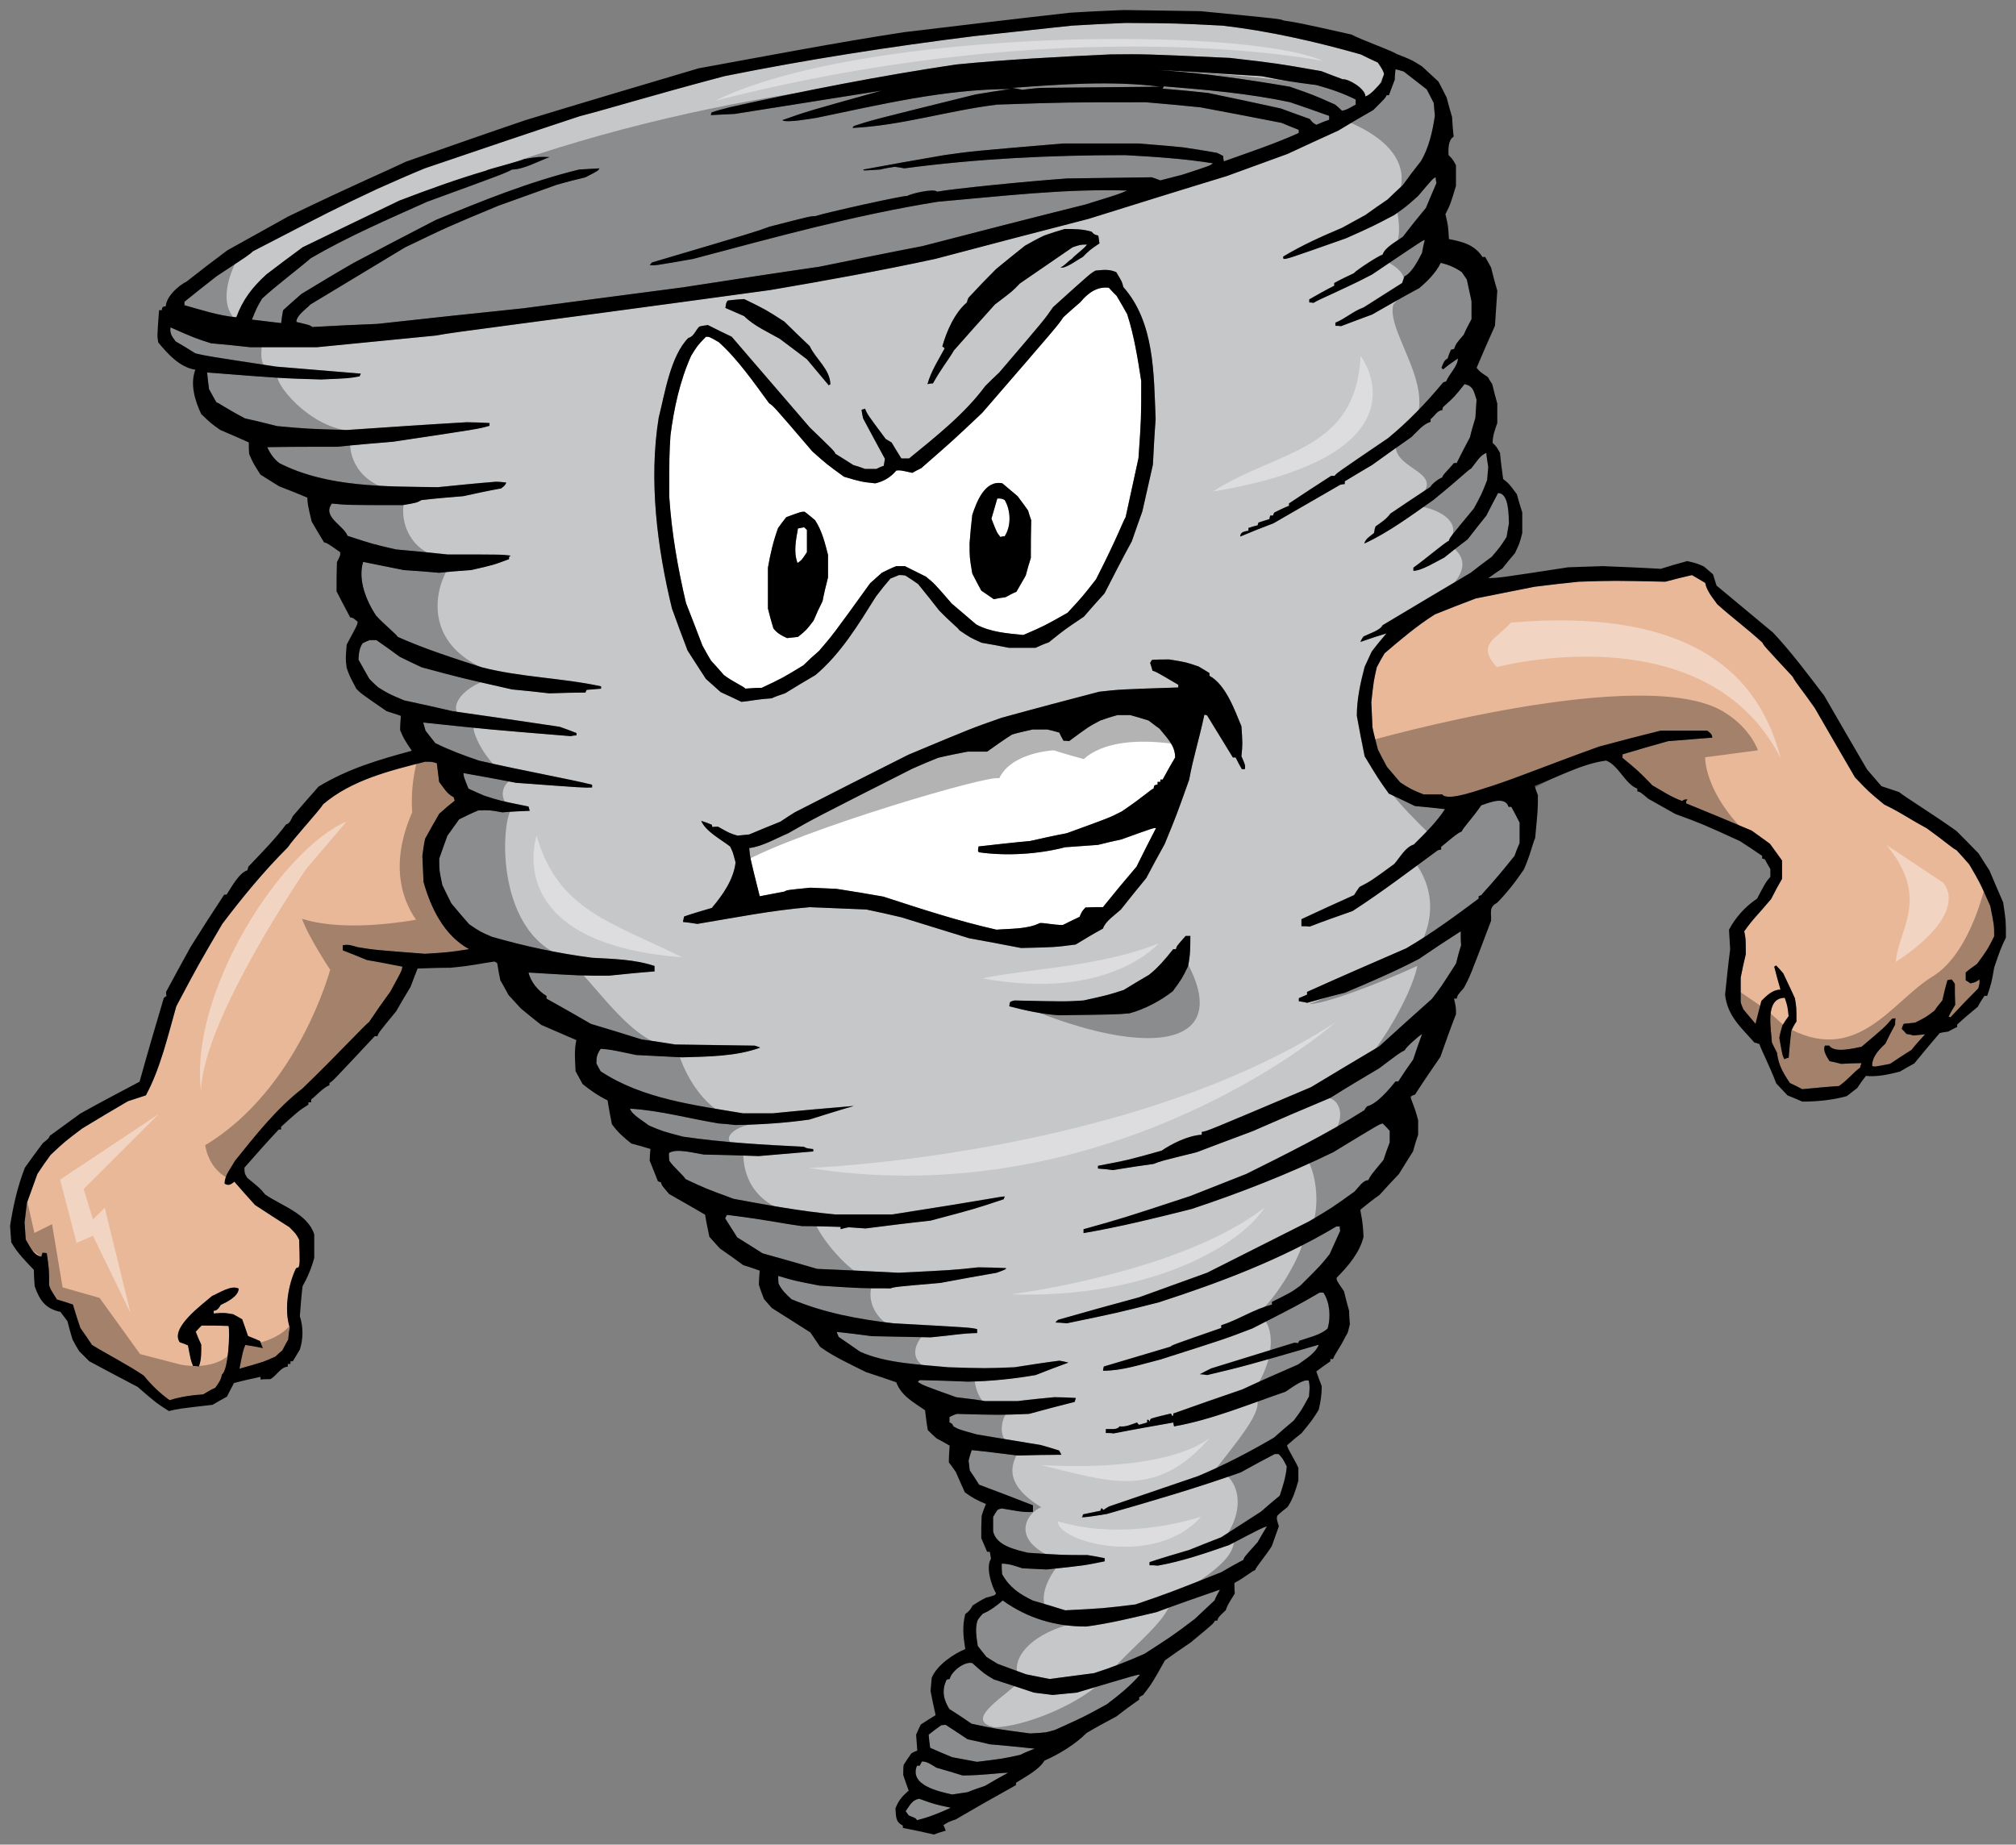 <?xml version="1.0" encoding="utf-8"?>
<!-- Generator: Adobe Illustrator 17.0.0, SVG Export Plug-In . SVG Version: 6.00 Build 0)  -->
<!DOCTYPE svg PUBLIC "-//W3C//DTD SVG 1.1//EN" "http://www.w3.org/Graphics/SVG/1.1/DTD/svg11.dtd">
<svg version="1.1" id="Layer_1" xmlns="http://www.w3.org/2000/svg" xmlns:xlink="http://www.w3.org/1999/xlink" x="0px" y="0px"
	 width="200px" height="183px" viewBox="0 0 200 183" style="enable-background:new 0 0 200 183;" xml:space="preserve">
<rect x="0" y="0" width="200" height="183" fill="#808080" stroke="none"/>
<path id="color2" style="fill:#E9B899;" d="M46.544,94.166c-2.012,0.308-2.012,0.308-4.372,0.462
	c-5.03-0.387-5.03-0.387-6.694-0.657c-0.54-0.151-0.89-0.308-1.469-0.191v0.503c0.773,0.309,1.585,0.615,2.397,0.963
	c1.161,0.192,2.323,0.425,3.521,0.655c-0.076,0.428-0.076,0.428-1.197,2.47c-0.736,1.002-1.433,2.007-2.13,3.048
	c-0.271,0.115-3.018,3.124-6.577,6.558c-2.594,2.004-4.684,4.666-6.733,7.215c-0.388,0.73-1.006,1.388-1.006,2.237
	c0.426,0.269,0.658,0.036,0.969-0.193c0.657,0.772,1.352,1.543,2.05,2.313c1.122,0.733,2.244,1.467,3.403,2.199
	c0.659,0.654,0.659,0.654,0.969,1.233c0.076,2.316,0.076,2.316-0.039,2.738c-0.116,0.037-0.194,0.079-0.271,0.113
	c-0.772,1.583-1.199,4.129-0.62,5.866c-0.078,0.388-0.117,0.771-0.153,1.197c-0.195,0.346-0.388,0.691-0.582,1.078
	c-0.234,0.194-0.465,0.387-0.696,0.619c-1.2,0.535-1.2,0.535-3.56,1.197c0.347-1.776,0.347-1.776,0.58-2.358
	c0.579,0.078,1.161,0.194,1.74,0.312c-0.116-0.232-0.193-0.465-0.269-0.693c-0.426-0.195-0.813-0.35-1.202-0.504
	c-0.192-0.578-0.386-1.118-0.578-1.658c-0.311-0.191-0.62-0.346-0.891-0.499c-0.891-0.157-0.891-0.157-1.935-0.078v-0.271
	c0.348,0,0.541-0.309,0.696-0.578c0.58-0.272,1.779-0.85,1.779-1.621c-0.734-0.387-1.972,0.461-2.629,0.731
	c-0.93,0.813-4.217,3.167-3.212,4.594c0.271,0.075,0.543,0.191,0.815,0.309c0.27,1.427,0.27,1.427,0.503,2.046
	c0.193,0,0.385,0,0.58,0.037c0.27-0.693,0.233-1.426,0.233-2.161c-0.193-0.424-0.39-0.85-0.543-1.273
	c0.194-0.232,0.387-0.425,0.58-0.616c0.892,0,1.781,0,2.671,0.038c0.156,0.541,0,4.396-0.657,4.824
	c-0.079,0.537-0.348,0.887-0.658,1.311c-0.426,0.191-0.813,0.425-1.199,0.656c-1.122,0.075-2.244,0.231-3.328,0.578
	c-0.891-0.619-1.896-1.584-2.556-2.433c-1.585-1.077-3.636-2.12-5.146-3.049c-0.387-0.577-0.773-1.154-1.16-1.691
	c-0.271-0.774-0.503-1.544-0.735-2.316c-0.542-0.194-1.082-0.35-1.586-0.503c-0.658-1.043-0.658-1.043-0.775-1.426
	c0-1.542,0-1.542-0.231-3.164c-0.154-0.041-0.309-0.041-0.425-0.041c-0.039,0.119-0.078,0.235-0.115,0.39
	c-0.852-0.195-1.124-1.043-1.548-1.699c-0.042-0.579-0.079-1.157-0.117-1.696c0.075-0.657,0.155-1.312,0.23-1.93
	c0.35-0.965,0.699-1.927,1.045-2.894c0.427-0.656,0.853-1.272,1.316-1.891c1.394-1.313,1.394-1.313,3.136-2.621
	c1.508-0.927,3.018-1.814,4.527-2.699c0.579-0.193,1.16-0.387,1.779-0.581c1.431-2.623,2.206-5.979,3.019-8.834
	c2.168-4.089,2.168-4.089,4.565-8.178c2.014-2.662,4.143-5.246,6.503-7.601c0.58-0.887,3.016-3.51,3.52-4.281
	c2.823-2.392,6.577-3.317,10.1-4.204c0.695,0,0.695,0,1.16,0.153c0.076,0.616,0.154,1.234,0.232,1.852
	c0.463,0.579,0.774,1.196,1.431,1.505c0.039,0.115,0.078,0.232,0.117,0.349c-0.541,0.424-1.046,0.849-1.548,1.313
	c-0.465,0.808-0.93,1.618-1.394,2.468c-0.116,0.54-0.193,1.119-0.271,1.696c0.039,0.851,0.078,1.696,0.115,2.585
	C42.752,90.113,44.067,92.814,46.544,94.166z M195.362,85.755c-0.427-0.502-0.852-0.964-1.277-1.427
	c-0.271-0.076-1.161-0.887-2.943-2.16c-2.126-1.157-2.32-1.426-4.216-2.353c-1.545-1.275-1.545-1.275-2.903-2.702
	c-1.352-2.313-2.67-4.591-3.983-6.868c-1.199-1.733-1.896-2.507-2.204-3.123c-2.865-3.086-2.865-3.086-2.98-3.355
	c-1.549-1.427-2.943-2.432-4.489-3.818c-0.465-0.658-1.044-1.314-1.199-2.123c-0.465-0.27-0.891-0.537-1.317-0.773
	c-0.889,0.195-1.778,0.428-2.629,0.657c-5.106-0.113-5.106-0.113-8.591,0c-1.47,0.154-2.94,0.31-4.411,0.503
	c-1.936,0.384-3.869,0.771-5.805,1.156c-1.355,0.503-2.707,1.042-4.064,1.583c-1.779,1.12-3.405,2.506-4.991,3.857
	c-0.272,0.462-0.542,0.925-0.774,1.39c-0.31,1.352-0.31,1.352-0.542,3.471c0.04,0.811,0.078,1.659,0.116,2.507
	c0.154,0.734,0.349,1.467,0.542,2.198c0.271,0.543,0.58,1.121,0.889,1.697c0.426,0.502,0.855,1.005,1.317,1.546
	c1.082,0.694,1.082,0.694,2.321,1.194h1.858c0.504,0.771,3.985-0.579,4.721-0.772c3.173-1.041,5.262-1.968,10.836-3.973
	c2.012-0.54,4.061-1.08,6.113-1.584h4.604c0.271,0.195,0.504,0.35,0.504,0.696c-1.473,0.116-2.941,0.23-4.371,0.348
	c-1.512,0.424-3.02,0.848-4.529,1.31v0.35c1.587,1.313,1.587,1.313,2.941,2.702c0.968,0.576,1.896,1.193,2.979,1.58
	c0.193-0.153,0.193-0.153,0.541-0.153c-0.153,0.153-0.153,0.153-0.153,0.385c2.167,0.888,4.333,1.774,6.502,2.7
	c0.58,0.424,1.198,0.849,1.817,1.31c0.388,0.545,0.774,1.083,1.198,1.659v1.814c-0.385,0.656-0.731,1.313-1.082,2.005
	c-1.354,1.621-1.741,1.891-2.668,3.203c0.153,0.771,0.153,0.771,0.153,2.275c-0.194,0.773-0.35,1.545-0.504,2.316v2.47
	c0.079,0.232,0.154,0.462,0.271,0.694c0.388,0.463,0.775,0.926,1.199,1.427c0.194-0.774,0.388-1.543,0.581-2.277
	c0.541-0.539,1.122-1.118,1.896-1.118c-0.23-0.771-0.426-1.543-0.619-2.277c0.041-0.038,0.117-0.076,0.193-0.115
	c0.232,0.231,0.464,0.503,0.696,0.772c0.386,0.81,0.774,1.62,1.159,2.469c0.156,0.928,0.156,0.928,0.156,2.315
	c-0.193,0.271-0.351,0.577-0.503,0.889c-0.116,0.887-0.192,1.773-0.272,2.698c-0.154,0.037-0.309,0.077-0.424,0.153
	c-0.193-0.383-0.193-0.383-0.502-2.12c0.074-0.424,0.191-0.849,0.309-1.235c0.193-0.308,0.387-0.615,0.617-0.926
	c-0.114-1.003-0.114-1.003-0.385-1.811c-2.051,0-1.316,3.239-1.278,4.435c0.156,0.309,0.31,0.654,0.503,1.003
	c0.154,1.234,0.583,1.969,1.277,3.008c0.389,0.191,0.814,0.387,1.238,0.62c1.2-0.117,2.398-0.233,3.639-0.313
	c0.928-0.651,1.584-1.503,2.088-1.813c0.039-0.153,0.077-0.308,0.153-0.462c-0.695,0-1.353,0.037-2.01,0.076
	c-0.389-0.114-0.775-0.19-1.163-0.269c-0.271-0.425-0.695-1.041-0.464-1.544h0.426c0.505,0.771,2.4,0.271,3.211,0.115
	c2.284-1.93,2.284-1.93,3.02-2.776c0.116-0.04,0.232-0.04,0.348-0.04c-0.039,0.193-0.039,0.387-0.039,0.617
	c-0.348,0.617-0.657,1.234-0.968,1.891c-0.619,0.577-1.313,1.272-1.313,2.199c0.19,0.116,0.19,0.116,1.777-0.194
	c0.696-0.463,1.395-0.926,2.131-1.389c0.421-0.539,0.888-1.04,1.353-1.544c-0.385,0.04-0.773,0.078-1.158,0.116
	c-0.232-0.076-0.465-0.116-0.698-0.153c-0.154-0.193-0.31-0.347-0.465-0.501c0.039-0.191,0.116-0.349,0.197-0.501
	c0.345-0.04,0.733-0.079,1.121-0.116c1.083-0.54,1.083-0.54,1.932-1.194c0.232-0.349,0.505-0.696,0.775-1.005
	c0.155-0.691,0.311-1.349,0.503-2.005c0.116-0.041,0.271-0.078,0.426-0.078c0.076,0.116,0.193,0.27,0.311,0.425
	c0,0.694,0,1.391,0.037,2.085c-0.231,0.384-0.464,0.771-0.657,1.194c0.037,0,0.113,0,0.193,0.038
	c0.89-0.963,1.818-1.928,2.746-2.855c0.153-0.539,0.153-0.539,0.116-0.888c-0.387,0.271-0.387,0.271-0.89,0.387
	c-0.156-0.116-0.311-0.229-0.465-0.309v-0.772c0.349-0.307,0.733-0.577,1.124-0.848c1.041-1.427,1.041-1.427,1.698-2.738
	c0-1.079,0-1.079-0.385-3.008C196.405,87.529,196.405,87.529,195.362,85.755z"/>
<path id="fill" style="fill:#FFFFFF;" d="M115.032,72.291c0.697,0.886,1.55,1.621,1.55,2.856c-0.427,0.732-0.853,1.465-1.237,2.197
	h-0.231v0.231h-0.271v0.272c-0.117,0-0.233,0.039-0.312,0.074c-0.038,0.08-0.077,0.193-0.077,0.31
	c-0.348,0.117-0.773,0.657-3.172,2.277c-1.2,0.616-1.2,0.616-5.457,2.161c-1.238,0.232-2.437,0.501-3.639,0.771
	c-1.7,0.153-3.401,0.347-5.105,0.54c-0.079,0.462-0.079,0.462,0.038,0.579c2.707,0.388,5.92,0.191,8.553-0.502
	c1.084-0.077,2.166-0.154,3.249-0.232c0.774-0.192,1.546-0.386,2.322-0.541c3.211-1.156,3.211-1.156,3.441-1.118
	c-0.653,1.273-1.315,2.547-1.932,3.817c-1.122,1.313-2.245,2.664-3.329,4.015c-0.58,0-1.16,0-1.74,0.038
	c-0.348,0.387-0.348,0.387-0.582,0.927c-0.579,0.271-1.121,0.539-1.661,0.809c-0.929,0-1.821-0.229-2.284-0.191
	c-1.238,0.619-2.902,0.54-4.296,0.656c-3.792-0.85-7.545-2.083-11.224-3.28c-1.545-0.27-3.094-0.537-4.641-0.771
	c-0.891-0.038-1.74-0.078-2.594-0.115c-2.319,0.229-2.319,0.229-2.592,0.386c-0.813,0.154-1.625,0.308-2.438,0.463
	c-0.967-3.859-0.967-3.859-1.046-4.783c1.315-0.154,2.67-0.966,3.869-1.467c2.478-1.426,2.478-1.426,12.306-6.404
	c0.852-0.386,1.703-0.731,2.553-1.079c0.969-0.233,1.936-0.425,2.943-0.616h1.934c0.813-0.581,1.625-1.16,2.478-1.699
	c0.657-0.192,1.354-0.347,2.05-0.5h1.433c0.387,0.074,0.772,0.19,1.197,0.308c0.116,0.271,0.271,0.54,0.426,0.812
	c0.155,0,0.348,0,0.544,0.038c1.934-1.429,1.934-1.429,3.093-2.045c0.543-0.193,1.123-0.384,1.704-0.539h1.276
	c0.581,0.153,1.199,0.346,1.818,0.539C114.298,71.751,114.646,72.022,115.032,72.291z M69.683,64.037
	c-0.541-1.427-1.083-2.817-1.625-4.203c-0.812-3.438-1.431-6.983-1.664-10.534c0-4.128,0-4.128,0.117-6.094
	c0.348-2.701,0.928-5.403,2.05-7.908c0.62-1.005,0.62-1.005,1.47-1.892c0.349,0,0.349,0,1.277,0.539
	c1.896,1.698,3.483,4.013,4.992,6.058c0.426,0.27,0.426,0.27,4.294,4.785c1.433,1.273,1.433,1.273,3.135,2.507
	c1.703,0.501,1.703,0.501,3.095,0.655c0.852-0.192,1.549-0.616,2.092-1.271c0.386-0.04,0.386-0.04,1.585,0.229
	c0.271-0.155,0.58-0.311,0.889-0.464c3.137-2.737,3.137-2.737,6.04-5.477c7.545-8.72,7.545-8.72,8.049-9.49
	c0.542-0.501,1.121-1.003,1.7-1.503c0.697-0.851,1.624-1.582,2.825-1.429c0.232,0.271,0.502,0.539,0.774,0.81
	c0.35,0.578,0.696,1.194,1.044,1.812c0.696,2.161,1.045,4.398,1.393,6.635c0,3.742,0,3.742-0.271,7.64
	c-0.426,1.928-0.853,3.896-1.276,5.864c-0.272,0.425-0.775,1.928-2.942,6.173c-1.392,1.773-1.392,1.773-2.823,3.316
	c-2.324,1.313-2.324,1.313-4.375,2.198c-1.584-0.155-3.248-0.271-4.68-1.041c-0.813-0.694-1.626-1.39-2.439-2.082
	c-1.701-1.968-1.701-1.968-2.554-2.664c-0.695-0.347-1.395-0.693-2.089-1.042h-0.851c-0.503,0.195-0.969,0.428-1.431,0.657
	c-0.39,0.346-0.775,0.693-1.163,1.041c-3.675,5.094-3.675,5.094-5.07,6.713c-0.54,0.462-1.044,0.926-1.548,1.427
	c-2.089,1.271-2.089,1.271-4.14,2.236c-0.542,0-1.085,0.04-1.624,0.079c-0.117-0.194-1.278-0.694-2.129-1.351
	c-0.426-0.503-0.852-0.965-1.277-1.43C70.227,65.038,69.955,64.536,69.683,64.037z M96.189,53.891c0,1.426,0,1.426,0.27,3.009
	c0.272,0.538,0.581,1.12,0.892,1.697c0.387,0.271,0.812,0.54,1.238,0.85c0.385-0.08,0.773-0.154,1.159-0.193
	c0.349-0.193,0.696-0.386,1.085-0.541c0.309-0.539,0.617-1.079,0.928-1.62c0.154-0.577,0.309-1.156,0.502-1.736
	c0-1.273,0-2.507,0.039-3.742c-0.115-0.346-0.233-0.654-0.311-0.964c-0.348-0.501-0.696-0.965-1.044-1.427
	c-0.503-0.425-1.007-0.849-1.511-1.273c-1.74-0.347-2.554,1.854-2.979,3.127C96.345,52.001,96.264,52.927,96.189,53.891z
	 M76.185,60.37c0.154,0.656,0.346,1.314,0.54,1.97c0.39,0.499,0.775,0.691,1.355,0.963c0.348-0.036,0.696-0.077,1.084-0.117
	c0.85-0.692,0.85-0.692,1.548-1.619c0.271-0.654,0.579-1.311,0.891-1.928c0.152-0.812,0.346-1.583,0.541-2.354v-2.237
	c-0.31-1.196-0.583-2.354-1.278-3.434c-0.348-0.308-0.696-0.58-1.045-0.849c-0.347,0-0.347,0-1.817,0.541
	c-0.272,0.345-0.543,0.693-0.814,1.08c-0.465,1.271-0.773,2.582-1.005,3.933L76.185,60.37L76.185,60.37z M80.055,54.778v-2.2
	c-0.118-0.115-0.193-0.191-0.272-0.269c-0.231,0.039-0.426,0.077-0.619,0.116c-0.191,1.118-0.465,2.354-0.038,3.433
	C79.55,55.55,79.55,55.55,80.055,54.778z M99.673,53.196c0.657-1.002,0.618-2.548,0-3.588c-0.311-0.154-0.311-0.154-0.734-0.154
	c-0.193,0.654-0.389,1.311-0.582,2.007c0.542,1.386,0.542,1.386,0.892,1.813C99.362,53.234,99.517,53.196,99.673,53.196z"/>
<path id="color1" style="fill:#C6C7C9;" d="M91.197,178.453c1.509,0.543,1.509,0.543,3.134,0.889
	c-1.083,0.5-2.205,0.964-3.366,1.233c-0.116-0.194-0.116-0.194-0.813-0.465c-0.117-0.153-0.232-0.308-0.309-0.424
	C90.269,179.11,90.46,178.571,91.197,178.453z M92.899,175.368c-0.463-0.271-0.891-0.619-1.432-0.619
	c-0.077,0.119-0.154,0.273-0.23,0.427h-0.272c-0.774,1.929,2.127,2.545,3.483,2.854c0.503-0.076,1.005-0.153,1.549-0.229
	c0.542-0.23,1.121-0.424,1.702-0.615c0.774-0.465,1.547-0.888,2.321-1.314c-0.775,0-2.593,0.271-4.527,0.271
	C94.604,175.87,93.751,175.602,92.899,175.368z M95.996,172.554c-0.737-0.504-1.471-0.965-2.167-1.428c-0.156,0-0.311,0-0.466,0.038
	c-0.423,0.308-0.851,0.619-1.237,0.927c0.038,0.425,0.076,0.845,0.155,1.311c0.695,0.308,1.433,0.618,2.167,0.926
	c0.812,0.151,1.625,0.31,2.477,0.462c2.553-0.31,2.553-0.31,4.294-0.693c0.464-0.233,0.929-0.424,1.433-0.615
	c-1.509-0.154-2.979-0.313-4.452-0.429C97.466,172.86,96.73,172.707,95.996,172.554z M106.828,167.921
	c-0.812,0.079-1.624,0.155-2.398,0.231c-0.618-0.076-1.236-0.152-1.858-0.231c-1.354-0.462-2.67-0.884-3.982-1.311
	c-0.969-0.578-0.969-0.578-2.13-1.618c-0.812-0.194-2.089,0.849-2.243,1.58c-0.115,0-0.232,0.038-0.311,0.078
	c-0.502,1.041-0.31,1.968,0.272,2.893c0.735,0.462,1.471,0.962,2.206,1.465c2.321,0.499,2.321,0.499,5.804,0.964
	c1.549-0.077,1.549-0.077,2.477-0.349c2.825-1.272,2.825-1.272,5.146-2.546c1.161-0.885,2.322-1.811,3.29-2.931
	C112.904,166.112,112.904,166.112,106.828,167.921z M107.759,161.366c-3.057,0-5.805-0.81-8.281-2.586
	c-0.579,0.501-1.238,1.003-1.975,1.311c-0.192,0.192-0.347,0.387-0.502,0.618c-0.31,0.771-0.116,1.777,0,2.586
	c0.271,0.344,0.542,0.691,0.852,1.078c0.348,0.232,0.737,0.463,1.122,0.695c0.929,0.345,1.858,0.694,2.825,1.039
	c0.773,0.153,1.547,0.312,2.323,0.465c1.47-0.191,2.94-0.385,4.411-0.58c1.701-0.538,3.402-1.193,5.029-1.931
	c2.748-1.773,2.748-1.773,4.953-3.432c0.657-0.614,1.316-1.233,1.975-1.852c0.152-0.385,0.349-0.733,0.541-1.079
	c-2.129,0.732-4.217,1.464-6.308,2.239C112.442,160.477,110.118,161.057,107.759,161.366z M149.936,80.046
	c0.271,0.501,0.542,1.003,0.812,1.542v2.046c-0.192,0.425-0.349,0.849-0.501,1.272c-2.4,3.009-2.981,3.473-3.291,3.896
	c-0.115,0.039-0.192,0.079-0.27,0.117v0.23c-2.322,1.735-4.682,3.473-7.197,4.938c-3.289,1.426-6.579,2.856-9.828,4.32v0.271
	c-0.27,0.115-0.543,0.231-0.814,0.35v0.307c0.271,0.041,0.544,0.076,0.814,0.154c1.238-0.348,2.475-0.694,3.751-1.002
	c2.477-1.041,4.993-2.121,7.352-3.355c1.355-0.928,2.749-1.855,4.141-2.74c0,0.464,0,0.925,0.039,1.389
	c-0.192,0.579-0.35,1.195-0.504,1.813c-1.508,2.354-1.508,2.354-2.399,3.51c-1.741,1.544-3.482,3.127-5.223,4.707
	c-2.282,1.351-4.528,2.699-6.771,4.05c-10.292,4.359-10.292,4.359-10.834,4.437v0.272c-1.315,0.075-2.901,0.847-3.985,1.582
	c-3.289,0.924-3.289,0.924-6.309,1.501v0.272c0.465,0.036,0.968,0.075,1.471,0.15c1.355-0.229,2.709-0.424,4.062-0.614
	c0.661-0.271,0.661-0.271,4.258-1.157c1.818-0.695,3.674-1.388,5.535-2.084c2.552-1.118,5.145-2.236,7.734-3.316
	c1.591-1.002,3.213-1.968,4.839-2.932c2.051-1.542,2.051-1.542,2.516-1.775c0.116-0.271,1.238-1.313,1.739-1.621
	c-0.31,0.849-0.617,1.696-0.889,2.545c-0.504,0.694-1.007,1.429-1.472,2.161h-0.271c-0.657,0.812-1.857,2.237-2.825,2.47
	c-0.114,0.114-0.195,0.23-0.27,0.384c-3.715,2.354-7.777,4.363-11.725,6.328c-1.859,0.732-3.715,1.469-5.573,2.198
	c-6.692,2.199-6.692,2.199-10.563,3.281v0.384c3.597-0.615,7.196-1.503,10.718-2.392c4.76-1.58,9.519-3.433,14.045-5.631
	c4.566-2.778,4.566-2.778,4.914-2.854c0.232,0.23,0.467,0.462,0.697,0.732v1.156c-0.23,0.578-0.425,1.159-0.618,1.735
	c-1.276,1.543-1.276,1.543-1.509,2.008c-0.543,0-1.006,0.771-1.354,1.118c-2.245,1.62-2.245,1.62-4.528,2.97
	c-3.366,1.695-6.731,3.396-10.1,5.088c-2.242,0.816-4.486,1.626-6.732,2.434c-2.707,0.734-5.377,1.468-8.047,2.236
	c-0.117,0.079-0.194,0.154-0.272,0.27c0.348,0,0.733,0.04,1.121,0.078c5.031-1.043,5.031-1.043,9.134-2.082
	c6.072-1.967,12.11-4.245,17.603-7.523h0.349c0,0.113,0,0.271,0.041,0.424c-0.351,0.77-0.698,1.543-1.044,2.316
	c-0.854,1.078-0.854,1.078-2.902,3.123c-0.892,0.657-0.892,0.657-2.826,1.621v0.27c-1.74,0.421-3.327,1.502-5.031,2.046v0.267
	c-4.875,1.696-4.875,1.696-5.031,1.855c-2.204,0.653-4.41,1.311-6.616,1.968c-0.037,0.111-0.076,0.271-0.076,0.42
	c1.936,0,3.83-0.651,5.689-1.117c6.42-2.044,6.42-2.044,9.132-3.085c4.525-2.314,4.525-2.314,6.653-3.548h0.387
	c0.658,1.003,0.735,2.429,0.426,3.548c-0.657,0.654-1.974,0.927-2.823,1.233c-0.041,0.077-0.078,0.157-0.117,0.231
	c-0.156-0.037-0.271-0.037-0.388-0.037c-2.747,0.848-5.494,1.696-8.24,2.545c-0.389,0.195-0.774,0.387-1.123,0.578
	c0.232,0,0.464,0.041,0.734,0.078c3.712-0.886,3.712-0.886,11.067-3.01c-0.311,0.849-1.315,1.431-2.05,1.967
	c-1.858,0.811-3.715,1.62-5.536,2.471c-2.282,0.771-4.564,1.583-6.847,2.391c0,0.232,0,0.232-0.116,0.232
	c-0.04-0.078-0.077-0.155-0.116-0.232c-0.659,0.154-1.314,0.308-1.974,0.502c-0.076,0.078-0.117,0.192-0.152,0.309
	c-0.08-0.191-0.08-0.191-0.234-0.191v0.271c-0.271,0.076-0.542,0.153-0.812,0.23c-0.077-0.077-0.156-0.154-0.194-0.23
	c-0.582,0.191-1.082,0.463-1.74,0.384c-0.192,0.387-0.968,0.232-1.354,0.273v0.384c0.232,0,0.502,0,0.772,0.041
	c1.975-0.387,3.948-0.735,5.923-1.081c0,0.116,0.037,0.23,0.077,0.384c3.715-0.653,7.428-2.198,11.025-3.431
	c0.543-0.309,1.665-1.275,2.325-1.119c0.153,0.542,0.075,1.041,0.037,1.581c-0.735,1.351-0.735,1.351-1.509,2.392
	c-0.657,0.539-1.315,1.118-1.973,1.699c-2.439,1.426-4.955,2.739-7.546,3.818c-2.941,1.002-5.883,2.005-8.823,3.009
	c-0.193,0.114-0.387,0.23-0.541,0.347c-0.078-0.075-0.154-0.153-0.193-0.191c-0.04,0.076-0.077,0.153-0.117,0.268
	c-0.578,0.117-1.159,0.231-1.7,0.35c-0.039,0.078-0.077,0.153-0.077,0.27c-0.273,0-0.273,0.154,2.437-0.309
	c4.45-1.273,8.939-2.586,13.271-4.125c1.123-0.619,2.245-1.238,3.366-1.816h0.391c0.423,0.462,0.423,0.462,0.811,1.234
	c-0.076,1.005-0.388,1.93-0.697,2.895c-0.617,0.499-1.236,1.042-1.855,1.58c-1.317,0.848-2.634,1.696-3.948,2.547
	c-1.083,0.425-2.167,0.846-3.212,1.27c-1.316,0.387-2.63,0.773-3.905,1.196v0.312c0.271,0,0.538,0,0.813,0.038
	c2.398-0.424,4.757-1.234,7.081-2.045c3.249-1.696,3.249-1.696,3.752-1.855c-0.309,0.503-0.619,1.042-0.929,1.582
	c-1.355,1.507-1.355,1.507-1.392,1.739c-0.737,0.383-1.474,0.811-2.208,1.233c-5.146,2.043-5.146,2.043-8.515,3.198
	c-3.209,0.39-3.209,0.39-6.963,0.581c-1.084-0.349-2.166-0.656-3.211-0.966c-1.355-0.655-2.322-1.313-3.057-2.623
	c-0.039-0.348-0.039-0.692-0.039-1.042c0.734,0,1.354,0.231,2.051,0.461c0.774,0.041,1.586,0.079,2.399,0.116
	c3.676-0.383,3.676-0.383,5.765-0.807v-0.309c-0.58-0.115-1.16-0.232-1.701-0.313c-2.517,0-2.517,0-5.923-0.229
	c-1.236-0.31-3.133-0.698-3.442-2.124v-1.427c0.116-0.23,0.271-0.462,0.428-0.694c0.114-0.075,0.27-0.116,0.426-0.153
	c1.006,0.153,2.088,0.428,3.095,0.347v-0.654c-1.78-0.694-3.56-1.389-5.339-2.046c-0.311-0.498-0.619-0.964-0.929-1.425
	c-0.04-0.351-0.079-0.657-0.116-0.966c0.076-0.346,0.193-0.693,0.31-1.044c1.508,0.154,3.019,0.351,4.563,0.54
	c1.432-0.037,2.865-0.074,4.335-0.074c-0.076-0.156-0.154-0.311-0.232-0.425c-0.619-0.195-1.237-0.386-1.818-0.54
	c-2.129-0.35-4.219-0.694-6.307-1.043c-1.82-0.5-1.82-0.5-2.359-0.812c-0.117-0.268-0.117-0.268-0.39-0.384v-0.541
	c0.233-0.115,0.466-0.229,0.737-0.311c4.256,0.117,4.256,0.117,7.157,0c1.51-0.422,3.018-0.81,4.528-1.192
	c0.039-0.154,0.076-0.27,0.115-0.387c-0.733-0.039-1.433-0.077-2.129-0.077c-1.236,0.117-2.437,0.23-3.639,0.388h-3.209
	c-0.967-0.157-1.935-0.27-2.9-0.388c-3.214-1.155-3.214-1.155-3.794-1.504c0.04-0.078,0.116-0.154,0.194-0.195
	c1.586,0.041,3.172,0.078,4.759,0.154c2.244-0.037,4.524-0.27,6.733-0.653c1.082-0.428,2.165-0.848,3.25-1.234
	c-0.311-0.079-0.621-0.154-0.893-0.19c-1.508,0.19-2.98,0.424-4.449,0.652c-2.9,0.116-2.9,0.116-6.579,0
	c-2.746-0.27-6.19-0.383-8.745-1.542c-0.734-0.5-1.431-1.003-2.126-1.468c-0.079-0.191-0.155-0.346-0.195-0.5
	c1.163,0.116,2.321,0.27,3.482,0.424c1.936,0.041,3.871,0.076,5.843,0.117c2.516-0.232,2.902-0.387,4.605-0.425v-0.388
	c-0.619-0.155-0.619-0.155-8.282-0.577c-3.444-0.387-6.926-1.043-10.138-2.39c-0.541-0.504-0.965-0.889-1.276-1.544
	c-0.04-0.271-0.04-0.54-0.04-0.772c1.549,0.465,1.549,0.465,4.102,0.965c4.18,0.271,4.18,0.271,7.042,0.271
	c0.465-0.153,0.465-0.153,4.953-0.54c1.858-0.346,3.714-0.694,5.572-1.006c0.93-0.346,0.93-0.346,0.93-0.462
	c-0.93-0.038-1.858-0.075-2.749-0.075c-2.514,0.271-2.514,0.271-7.932,0.537c-2.707-0.15-5.38-0.267-8.049-0.384
	c-1.816-0.54-3.636-1.043-5.416-1.542c-0.85-0.542-1.703-1.082-2.516-1.581c-0.426-0.656-0.812-1.274-1.201-1.892
	c0.039-0.115,0.117-0.229,0.195-0.346c4.526,0.577,4.682,0.731,7.428,1.115c1.278,0,2.555,0.041,3.831,0.079v0.231
	c0.271-0.079,0.54-0.156,0.812-0.193c0.543,0.037,1.085,0.076,1.666,0.114c2.128-0.271,4.257-0.54,6.423-0.771
	c4.373-1.158,4.373-1.158,7.273-2.123c0.037-0.112,0.077-0.19,0.116-0.269c-0.31-0.04-1.201,0.23-11.146,1.774h-5.688
	c-3.365-0.309-6.73-0.927-10.059-1.543c-2.824-1.042-2.824-1.042-4.799-1.97c-0.078-0.269-1.199-1.194-1.588-1.81
	c-0.039-0.272-0.039-0.541-0.039-0.773c0.773-0.5,2.594,0.038,3.483,0.154c1.78,0.038,3.6,0.078,5.418,0.152
	c1.78-0.152,3.598-0.308,5.416-0.462v-0.229c-0.656-0.078-0.656-0.078-0.929-0.231c-3.984-0.192-8.049-0.425-11.996-1.003
	c-2.05-0.541-2.05-0.541-3.404-1.119c-0.503-0.423-1.664-1.043-1.855-1.658c2.899,0.152,5.957,1.003,8.822,1.467
	c0.54,0.04,1.082,0.076,1.624,0.153c2.438-0.038,4.915-0.192,7.354-0.541c1.47-0.464,2.938-0.927,4.41-1.349
	c-2.709,0.23-5.38,0.463-8.049,0.732h-2.94c-4.797-0.811-9.981-1.426-14.124-4.166c-0.154-0.271-0.309-0.54-0.425-0.773
	c0-0.652,0.038-0.887,0.425-1.465c0.968,0.076,0.968,0.076,3.521,0.617c1.51,0.078,3.02,0.152,4.566,0.232
	c2.517-0.08,5.341-0.08,7.739-0.966c-0.193-0.077-0.387-0.153-0.541-0.192c-2.632-0.039-5.262-0.078-7.893-0.115
	c-1.123-0.193-2.243-0.347-3.329-0.502c-1.703-0.539-3.365-1.043-5.031-1.542c-1.469-0.85-2.938-1.696-4.41-2.509v-0.271
	c-0.812-0.463-1.585-1.429-1.779-2.315c5.184,0.311,5.184,0.311,7.971,0.311c1.508-0.156,3.02-0.311,4.527-0.424v-0.539
	c-1.973-0.657-4.102-0.694-6.191-0.813c-3.328-0.424-6.732-1.156-9.945-2.082c-1.16-0.503-1.16-0.503-2.244-1.235
	c-0.619-0.692-1.199-1.388-1.777-2.082c-0.311-0.619-0.621-1.234-0.893-1.813c-0.309-1.468-0.309-1.468-0.309-2.622
	c0.271-0.772,0.54-1.544,0.813-2.277c0.389-0.538,0.774-1.08,1.16-1.62c0.619-0.308,1.238-0.617,1.897-0.887
	c1.122-0.04,1.122-0.04,2.398,0.192c0.89-0.079,1.78-0.116,2.71-0.155c-0.04-0.153-0.08-0.307-0.117-0.423
	c-2.863-0.58-2.863-0.58-4.41-1.082c-0.543-0.229-1.046-0.464-1.549-0.693c-0.466-1.159-0.466-1.159-0.504-1.544
	c1.741,0.309,3.482,0.617,5.224,0.965c6.772,0.501,6.772,0.501,7.545,0.462v-0.271c-2.321-0.579-6.692-1.35-11.22-2.391
	c-1.473-0.501-2.942-1.043-4.336-1.736c-0.349-0.424-0.658-0.847-0.968-1.235c-0.077-0.27-0.153-0.539-0.231-0.81
	c6.58,0.696,6.58,0.696,14.627,1.352c0.193-0.04,0.386-0.078,0.58-0.078v-0.23c-0.58-0.233-1.122-0.426-1.662-0.617
	c-3.562-0.541-7.082-1.042-10.604-1.546c-1.625-0.384-3.25-0.732-4.839-1.078c-1.547-0.655-1.547-0.655-2.591-1.311
	c-0.311-0.271-0.581-0.541-0.851-0.812c-0.385-0.656-0.734-1.313-1.084-1.929c0.039-0.578,0.08-1.156,0.425-1.622
	c0.233-0.114,0.466-0.229,0.696-0.308h0.658c0.775,0.541,1.549,1.081,2.322,1.659c0.697,0.346,1.433,0.695,2.167,1.04
	c3.87,1.043,3.87,1.043,8.979,2.199c1.199,0.117,2.438,0.232,3.675,0.387c1.2-0.038,2.399-0.078,3.602-0.078
	c0.037-0.116,0.076-0.192,0.115-0.269c0.463-0.041,0.927-0.079,1.433-0.116v-0.232c-3.909-0.849-7.973-0.888-11.843-1.892
	c-2.746-0.886-5.649-1.814-8.32-3.01c-0.192-0.308-1.315-1.193-2.166-2.12c-0.967-1.466-1.818-3.55-1.275-5.325
	c1.313,0.272,2.668,0.542,4.023,0.812c1.158,0.078,2.321,0.153,3.521,0.271c1.044-0.117,2.09-0.191,3.172-0.271
	c2.207-0.501,2.207-0.501,3.755-1.082c0-0.271,0-0.271,0.192-0.346c-0.852-0.116-0.852-0.116-6.268-0.116
	c-1.742-0.194-3.444-0.349-5.147-0.503c-2.321-0.537-2.321-0.537-4.797-1.349c-0.388-1.043-2.554-1.891-1.549-3.203
	c1.549,0.154,1.549,0.154,7.042,0.154c1.355-0.229,1.355-0.229,1.856-0.501c1.354-0.155,2.747-0.271,4.141-0.386
	c1.238-0.271,2.476-0.541,3.753-0.771c0.387-0.31,0.387-0.31,0.504-0.581c-0.349-0.037-0.696-0.077-1.045-0.077
	c-1.937,0.154-3.832,0.348-5.727,0.54c-5.224-0.078-10.988,0.037-15.749-2.391c-0.543-0.426-0.89-0.927-1.199-1.581
	c2.321-0.041,4.643-0.041,6.965-0.041c1.819-0.192,3.676-0.347,5.533-0.5c8.515-1.275,8.515-1.275,9.559-1.583v-0.27
	c-0.776-0.039-1.55-0.078-2.284-0.078c-3.986,0.231-7.934,0.501-11.88,0.772c-3.909-0.116-3.909-0.116-6.889-0.386
	c-1.082-0.269-2.167-0.54-3.211-0.771c-2.128-1.12-2.516-1.506-2.825-1.582c-0.27-0.463-0.503-0.889-0.734-1.313
	c-0.078-0.577-0.154-1.119-0.192-1.658c7.352,0.578,7.352,0.578,11.299,0.694c2.785-0.117,2.785-0.117,3.829-0.311
	c0.04-0.114,0.078-0.193,0.117-0.269c-2.824-0.233-5.61-0.463-8.397-0.695c-6.849-1.041-6.849-1.041-8.011-1.31
	c-0.656-0.426-1.314-0.811-1.971-1.196c-0.35-0.503-0.581-0.733-0.504-1.39c2.359,1.042,2.359,1.042,4.024,1.582
	c1.277,0.116,2.552,0.231,3.868,0.387h6.656c3.906-0.387,7.856-0.774,11.801-1.158c1.973-0.386,6.965-0.925,33.162-4.514
	c5.455-0.926,10.986-1.928,16.367-3.087c5.068-1.35,10.139-2.662,15.207-3.974c4.565-1.426,9.131-2.854,13.697-4.241
	c2.013-0.732,4.025-1.465,6.036-2.199c1.665-0.772,3.328-1.545,5.031-2.313c1.159-0.695,2.319-1.391,3.48-2.045
	c1.201-1.197,1.201-1.197,1.318-1.467h0.232c0.193-0.54,0.389-1.041,0.579-1.543c0-0.348,0.039-0.693,0.078-1.041
	c0.27,0.078,0.542,0.152,0.811,0.229c0.735,0.578,1.511,1.157,2.284,1.776c0.23,0.422,0.465,0.885,0.695,1.348
	c0.039,0.426,0.077,0.851,0.116,1.274c-0.231,1.544-0.581,3.165-1.395,4.514c-0.617,0.773-1.198,1.544-1.778,2.354
	c-0.501,0.463-1.005,0.925-1.509,1.426c-0.734,0.502-1.469,1.003-2.205,1.544c-0.775,0.422-1.548,0.849-2.322,1.273
	c-2.013,0.849-3.985,1.734-5.843,2.854c0,0.077,0,0.153,0.038,0.231c0.388,0,0.388,0,6.19-2.045
	c2.594-1.157,2.594-1.157,4.799-2.313c1.198-0.85,1.198-0.85,2.36-1.889c1.473-1.736,1.473-1.736,1.741-1.854
	c0,0.192,0.039,0.386,0.079,0.578c-0.349,0.813-0.698,1.622-1.047,2.469c-0.774,0.927-1.546,1.891-2.283,2.854
	c-0.619,0.461-1.78,1.043-2.013,1.775c-0.348,0.075-2.553,1.503-2.862,1.851c-0.657,0.31-1.314,0.617-1.935,0.965v0.271
	c-0.851,0.424-1.664,0.888-2.477,1.351v0.308c0.115,0,0.271,0,0.426,0.038c0.426-0.309,3.095-1.39,5.806-2.817
	c5.145-3.471,5.145-3.471,5.224-3.395c-0.117,0.425-0.193,0.849-0.273,1.272c-0.386,0.733-1.004,1.968-1.739,2.316
	c-0.078,0.193-0.154,0.424-0.232,0.655c-1.276,0.809-2.555,1.621-3.831,2.43c-1.005,0.348-1.818,1.119-2.786,1.505v0.309
	c0.155,0,0.349,0,0.542,0.04c1.007-0.386,2.051-0.772,3.097-1.158c1.547-0.886,3.095-1.774,4.679-2.624
	c0.816-0.693,1.666-1.542,2.131-2.506c0.775,0.191,1.432,0.461,2.09,0.924c0.154,0.232,0.31,0.463,0.501,0.733
	c0.154,0.695,0.311,1.426,0.464,2.16v1.774c-0.27,0.502-0.539,1.004-0.772,1.543c-0.735,0.85-0.735,0.85-0.968,1.428
	c-0.117,0-0.233,0.039-0.309,0.077c-0.117,0.271-0.232,0.54-0.314,0.848c-0.384,0.194-0.462,0.542-0.618,0.927
	c0.039,0.039,0.079,0.075,0.156,0.155c0.462-0.388,0.966-0.734,1.471-1.083c0,0.773-0.852,1.506-1.162,2.278
	c-0.115,0.039-0.23,0.076-0.309,0.114c-1.662,2.006-3.445,3.859-5.457,5.517c-5.107,3.473-5.107,3.473-5.301,3.742h-0.348
	c-1.395,0.888-2.787,1.813-4.18,2.737v0.233c-0.504,0.193-0.967,0.425-1.434,0.656c-0.075,0.075-0.113,0.191-0.152,0.308h-0.271
	c-0.038,0.116-0.077,0.231-0.077,0.349c-0.389,0.115-0.734,0.231-1.085,0.346c-0.037,0.077-0.075,0.154-0.075,0.27
	c-0.312,0.079-0.619,0.155-0.93,0.273v0.268c-0.391,0.077-0.813,0.116-0.813,0.578c1.083-0.462,2.166-0.888,3.289-1.312
	c2.204-1.273,4.41-2.548,6.617-3.818c0.152-0.039,0.308-0.078,0.461-0.078v-0.271c0.893-0.539,1.782-1.079,2.711-1.62
	c1.276-0.926,2.59-1.853,3.907-2.777c0.581-0.541,1.123-1.274,1.895-1.503v-0.271c0.388-0.271,0.659-0.888,1.163-0.888
	c0-0.114,0.038-0.231,0.077-0.31c1.12-1.003,1.12-1.003,2.129-2.276c0.89,0.193,0.927,0.734,1.197,1.544
	c-0.037,0.58-0.076,1.195-0.116,1.812c-0.191,0.618-0.388,1.274-0.541,1.931c-0.465,0.847-0.891,1.697-1.315,2.547h-0.272
	c-0.774,0.925-1.082,1.116-1.159,1.427c-0.349,0.116-1.046,0.656-1.163,0.926c-1.352,0.888-2.669,1.774-3.984,2.662
	c-0.386,0.54-0.928,0.887-1.468,1.271c-0.08,0.194-0.119,0.426-0.155,0.657c-0.427,0.347-0.814,0.538-0.967,1.043
	c2.437-1.121,4.641-2.779,6.85-4.322c3.209-2.625,3.325-2.892,3.752-3.126c0.424-0.501,0.889-1.348,1.508-1.542
	c0.038,0.463,0.115,0.927,0.193,1.39c-0.039,0.422-0.078,0.848-0.116,1.313c-0.541,1.387-0.541,1.387-1.316,2.814
	c-2.398,2.895-2.398,2.895-2.477,3.202c-0.347,0.117-2.282,1.776-3.521,2.662v0.311c0.815,0,2.284-0.927,3.06-1.313
	c0.773-0.617,1.545-1.234,2.321-1.811c0.617-0.812,1.236-1.584,1.856-2.355c0.387-0.771,0.772-1.504,1.16-2.236
	c1.123,0,1.045,2.314,1.082,3.008c-0.076,0.424-0.151,0.887-0.232,1.351c-0.618,0.963-0.618,0.963-1.47,1.967
	c-0.695,0.501-1.393,1.042-2.09,1.583c-2.939,1.737-5.843,3.471-8.744,5.207c-0.23,0.502-1.354,0.849-1.896,1.117
	c-0.114,0.156-0.23,0.349-0.309,0.541c0.852-0.309,1.7-0.576,2.593-0.849c-0.502,0.58-1.009,1.197-1.472,1.814
	c-0.23,0.501-0.464,1.004-0.695,1.504c-0.426,1.619-0.775,3.201-0.775,4.86c0.232,1.311,0.502,2.664,0.775,4.012
	c1.354,2.236,1.354,2.236,2.399,3.704c0.851,0.386,1.702,0.809,2.591,1.233c0.969,0.078,1.975,0.192,2.98,0.31
	c-0.85,1.311-1.972,2.392-3.094,3.51c-0.855,0.271-1.355,1.273-1.937,1.929c-2.322,1.696-2.322,1.696-3.444,2.276
	c-0.194,0.271-0.387,0.54-0.541,0.81c-1.741,0.773-3.483,1.582-5.225,2.392v0.694c0.273,0,0.543,0,0.814,0.041
	c1.392-0.542,2.826-1.043,4.256-1.545c2.865-1.852,5.648-3.973,8.438-6.018c0.115-0.037,0.23-0.078,0.347-0.078v-0.27
	c1.585-1.31,1.585-1.31,2.052-1.54c0.115-0.35,1.005-1.234,1.934-2.586c0.735-0.231,2.36-0.965,2.708,0.154h0.287V80.046z
	 M92.009,38.112c0.155-0.039,0.349-0.077,0.543-0.077c0.889-1.582,1.433-2.161,2.09-3.279c1.354-1.543,2.709-3.05,4.061-4.553
	c1.741-1.313,1.741-1.313,2.478-2.083c1.74-1.196,3.481-2.393,5.224-3.588c0.812-0.271,0.812-0.271,1.432-0.271
	c-0.271,0.426-1.197,1.041-1.508,1.427c-0.387,0.231-0.735,0.694-1.123,0.849c0.503,0.154,1.741-0.809,2.207-1.039
	c0.695-0.696,0.695-0.696,1.662-1.352c-0.037-0.27-0.077-0.539-0.116-0.773c-0.425-0.114-0.425-0.114-0.657-0.384
	c-0.889-0.274-1.74-0.274-2.67-0.274c-0.695,0.194-1.393,0.425-2.05,0.656c-0.659,0.308-1.278,0.656-1.897,1.003
	c-0.966,0.773-1.934,1.543-2.863,2.315c-0.929,0.927-1.856,1.889-2.746,2.854c-0.077,0.156-0.117,0.308-0.154,0.464
	c-1.201,1.003-2.014,2.855-2.438,4.359c0.077,0.038,0.153,0.116,0.233,0.192C93.093,35.721,92.358,36.841,92.009,38.112z
	 M71.966,30.55c0.62,0.27,1.238,0.541,1.858,0.811c0.968,0.967,2.361,1.584,3.521,2.24c0.892,0.654,1.78,1.348,2.708,2.043
	c0.698,0.848,1.433,1.698,2.167,2.584c0.039-0.038,0.077-0.077,0.156-0.077c0-1.504-1.47-2.546-2.052-3.819
	c-0.852-0.81-1.702-1.62-2.516-2.43c-1.856-1.195-1.856-1.195-3.984-2.235c-0.542,0.037-1.082,0.075-1.625,0.152
	C72.045,30.012,72.045,30.012,71.966,30.55z M68.213,64.539c0.581,0.924,1.2,1.851,1.819,2.815c0.463,0.425,0.966,0.849,1.469,1.312
	c0.659,0.309,1.355,0.618,2.053,0.963c0.928-0.077,1.313-0.231,2.979-0.345c0.426-0.193,0.889-0.35,1.354-0.502
	c1.006-0.618,2.012-1.232,3.018-1.814c2.516-2.122,4.257-5.015,5.998-7.791c0.463-0.618,0.928-1.197,1.432-1.776
	c0.271-0.112,0.542-0.229,0.853-0.349c0.192,0,0.386,0,0.618,0.041c0.423,0.271,0.851,0.541,1.277,0.849
	c0.695,0.849,1.394,1.736,2.09,2.624c1.354,1.389,1.855,1.696,2.012,1.967c1.082,0.733,1.082,0.733,2.204,1.234
	c0.891,0.154,1.778,0.309,2.709,0.503h2.63c0.426-0.194,0.854-0.387,1.318-0.542c1.586-1.275,1.586-1.275,3.482-2.547
	c0.657-0.773,1.354-1.544,2.05-2.313c0.89-1.736,1.779-3.472,2.707-5.168c0.349-1.005,0.696-2.007,1.046-2.971
	c0.351-1.545,0.696-3.087,1.046-4.63c0.076-1.505,0.153-3.009,0.271-4.515c-0.193-4.436-0.076-9.567-3.211-13.114
	c-0.116-0.504-0.116-0.504-0.697-1.468c-0.695-0.307-1.276-0.232-2.052-0.153c-0.501,0.271-0.501,0.271-4.218,3.626
	c-0.851,1.234-0.851,1.234-5.337,6.482c-0.464,0.425-0.929,0.887-1.393,1.35c-2.013,2.738-4.951,5.054-7.546,7.176h-0.776
	c-0.348-0.541-0.658-1.08-0.966-1.582c-0.194-0.116-0.387-0.231-0.581-0.347c-1.819-2.433-1.819-2.433-2.05-3.009
	c-0.116,0.037-0.233,0.078-0.351,0.114c0.041,0.271,0.08,0.541,0.155,0.848c0.697,1.313,1.431,2.662,2.166,4.014
	c-0.037,0.23-0.076,0.463-0.116,0.694c-0.27,0.077-0.502,0.192-0.732,0.308H85.82c-0.39-0.154-0.776-0.27-1.162-0.385
	c-0.618-0.387-1.198-0.771-1.78-1.118c-0.119-0.271-0.119-0.271-2.555-2.624c-2.594-3.01-5.184-6.018-7.737-8.988
	c-0.813-0.385-1.589-0.771-2.36-1.157c-0.311,0.038-0.584,0.077-0.854,0.154c-0.387,0.386-0.542,1.003-1.082,1.119
	c-1.781,1.775-2.36,5.632-2.941,7.908c-1.006,6.171-0.154,12.923,1.315,18.941C67.169,61.759,67.673,63.148,68.213,64.539z
	 M118.09,92.853h-0.464c-0.889,1.004-0.889,1.004-0.967,1.313h-0.271c-0.696,0.888-1.51,1.854-2.398,2.547
	c-0.854,0.502-1.703,1.003-2.516,1.505c-1.548,0.499-1.548,0.499-3.986,1.04c-1.818,0.115-1.818,0.115-6.85,0
	c-0.153,0.041-0.311,0.078-0.426,0.155c-0.038,0.114-0.078,0.271-0.078,0.422c1.627,0.428,3.251,0.774,4.915,0.89
	c5.649-0.076,5.649-0.076,7.003-0.192c1.549-0.426,3.059-1.232,4.297-2.197c0.929-1.274,0.929-1.274,1.509-2.47
	C118.09,94.86,118.09,93.856,118.09,92.853z M123.159,75.03c0.117-1.234,0.117-1.234,0-2.968c-0.658-1.583-1.547-4.13-3.172-5.017
	v-0.27c-0.389-0.232-0.735-0.465-1.085-0.656c-1.237-0.424-1.237-0.424-2.901-0.694c-0.582,0-1.159,0-1.701,0.039
	c-0.078,0.075-0.154,0.192-0.195,0.308c0.078,0.23,0.157,0.502,0.232,0.771c0.311,0.078,0.311,0.078,2.555,1.389v0.271
	c-5.805,0.191-5.805,0.191-7.855,0.424c-3.251,0.85-6.463,1.696-9.674,2.583c-2.979,1.043-2.979,1.043-9.247,3.667
	c-3.754,1.889-7.507,3.78-11.262,5.709c-0.503,0.309-0.966,0.617-1.431,0.927c-1.046,0.422-2.09,0.848-3.097,1.272
	c-0.386,0.038-0.774,0.076-1.161,0.115c-0.774-0.231-0.774-0.231-1.934-0.886c-0.191,0-0.387,0-0.542,0.039
	c-0.04-0.078-0.075-0.156-0.075-0.233c-0.351-0.154-0.698-0.27-1.048-0.387c0.428,1.044,1.976,1.854,2.864,2.546
	c0.27,0.54,0.27,0.54,0.543,1.582c-0.193,1.697-1.279,3.24-2.359,4.514c-0.93,0.271-1.859,0.54-2.749,0.848
	c-0.039,0.155-0.078,0.351-0.116,0.54c0.463,0.04,0.93,0.117,1.433,0.194c3.712-0.617,7.39-1.35,11.143-1.658
	c1.856,0.076,3.716,0.152,5.612,0.229c1.158,0.232,2.32,0.503,3.481,0.774c2.242,0.692,4.485,1.388,6.731,2.081
	c1.702,0.31,3.405,0.62,5.146,0.965c3.367-0.076,3.367-0.076,5.418-0.345c0.892-0.542,1.781-1.082,2.709-1.584
	c0.232-0.733,1.198-1.352,1.78-1.893c0.814-1.039,1.664-2.08,2.517-3.122c0.579-1.118,1.197-2.236,1.817-3.356
	c1.16-2.815,1.16-2.815,2.438-6.404c0.387-2.161,0.928-3.742,1.508-6.443c0.077,0,0.155,0.039,0.271,0.078
	c0.853,1.39,1.704,2.778,2.554,4.166h0.272c0.193,0.387,0.386,0.771,0.618,1.156h0.31C123.546,75.916,123.546,75.916,123.159,75.03z
	 M26.422,27.232c1.202-0.924,2.399-1.813,3.6-2.699c3.173-1.542,6.385-3.088,9.597-4.629c2.824-1.081,5.688-2.121,8.592-2.971
	c0.077-0.115,3.249-0.887,3.828-1.157c1.394-0.229,1.394-0.229,2.477-0.192c-1.047,0.384-2.594,1.234-3.716,1.234
	c-0.734,0.386-0.734,0.386-8.434,3.201c-3.871,1.734-7.894,3.472-11.531,5.595c-1.625,1.387-3.327,2.624-4.838,4.012
	c-0.539,0.926-0.539,0.926-1.006,2.082c0.968,0.117,1.935,0.233,2.902,0.347c0.039-0.421,0.117-0.848,0.194-1.272
	c0.578-0.541,1.199-1.078,1.818-1.621c1.704-1.039,3.442-2.082,5.186-3.084c2.707-1.427,5.416-2.855,8.124-4.243
	c4.644-1.93,9.365-3.821,14.239-5.016c0.66-0.037,1.317-0.076,2.013-0.117c-0.116,0.232-0.116,0.232-1.393,0.889
	c-0.967,0.233-1.896,0.464-2.825,0.733c-1.934,0.694-3.867,1.389-5.804,2.084c-4.914,2.043-4.914,2.043-9.248,4.127
	c-3.136,1.891-6.27,3.78-9.402,5.671c-0.426,0.463-1.394,1.08-1.394,1.736c1.316,0.308,1.316,0.308,1.587,0.501
	c2.127-0.116,4.295-0.231,6.463-0.31c4.797-0.538,9.596-1.04,14.432-1.543c5.262-0.694,10.564-1.388,15.865-2.082
	c4.487-0.694,9.015-1.39,13.542-2.046c3.405-0.693,6.812-1.389,10.217-2.044c5.378-1.391,10.755-2.777,16.173-4.129
	c3.366-1.042,3.366-1.042,4.14-1.388c-6.268-0.193-12.574,0.578-18.805,1.117c-8.203,1.313-16.252,3.551-24.261,5.671
	c-3.754,0.657-3.754,0.657-4.295,0.619c0.075-0.116,0.154-0.193,0.231-0.272c10.292-3.045,10.292-3.045,11.647-3.546
	c4.062-1.045,4.062-1.045,4.526-1.045c1.199-0.384,8.861-2.082,9.132-2.004c0.389-0.232,2.632-0.771,2.979-0.425
	c1.355-0.271,9.015-1.043,12.925-1.313c2.784-0.04,5.571-0.077,8.357-0.115c0.271,0.075,0.543,0.194,0.854,0.309
	c0.733-0.192,1.469-0.386,2.242-0.58c2.707-0.887,2.707-0.887,2.979-1.118c-2.9-0.463-5.842-0.653-8.743-0.81
	c-7.312,0-14.627,0.347-21.863,1.311c-0.348-0.075-0.657-0.116-0.968-0.152c-0.503,0.077-0.967,0.152-1.432,0.27
	c-1.7,0.115-1.7,0.115-1.664,0c2.672-0.502,5.34-0.964,8.012-1.427c2.711-0.388,2.711-0.388,11.803-1.157h7.427
	c1.473,0.116,2.981,0.23,4.489,0.387c1.084,0.153,2.205,0.345,3.328,0.539c0.192,0.077,0.387,0.193,0.62,0.309
	c0,0.153,0.039,0.348,0.075,0.541c2.479-0.889,5.032-1.736,7.43-2.816v-0.311c-0.58-0.232-1.159-0.462-1.702-0.695
	c-2.705-0.539-5.38-1.04-8.046-1.542c-1.819-0.193-3.639-0.347-5.418-0.502c-7.896,0-7.896,0-14.742,0.232
	c-4.801,0.577-9.521,2.083-14.355,2.316c0.037-0.08,0.076-0.157,0.151-0.195c1.742-0.578,1.742-0.578,12.036-3.124
	c1.158-0.194,2.32-0.386,3.481-0.54c-6.538,0-12.884,1.543-19.231,2.853c-0.542,0.078-3.094,0.543-3.404,0.232
	c2.515-0.888,2.515-0.888,9.866-2.932c-4.876,0.771-9.751,1.545-14.588,2.315c-0.813,0.037-1.587,0.077-2.361,0.115
	c0-0.115,0.038-0.192,0.077-0.27c0.581-0.193,1.162-0.347,1.781-0.502c7.429-1.659,14.935-3.125,22.443-4.244
	c5.068-0.501,10.214-0.77,15.322-1.003c3.404-0.037,3.404-0.037,11.88,0.35c4.642,0.539,4.642,0.539,9.054,1.312
	c0.696,0.27,1.392,0.538,2.127,0.809c0.543-0.076,2.244,0.927,2.244,1.699c0.58-0.193,1.122-0.926,1.588-1.39
	c0.076-0.27,0.153-0.54,0.271-0.811c-0.117-0.387-0.117-0.387-0.619-1.156c-0.581-0.271-1.162-0.541-1.703-0.813
	c-4.489-1.273-9.054-2.313-13.697-2.855c-4.488-0.23-4.488-0.23-9.596-0.268c-1.82,0.077-3.6,0.154-5.38,0.268
	c-3.249,0.348-6.502,0.695-9.712,1.044C88.333,4.628,80.054,5.902,71.849,7.56c-7.699,2.046-10.951,3.087-14.355,3.974
	c-5.147,1.697-10.256,3.433-15.363,5.169c-1.587,0.656-3.172,1.353-4.722,2.047c-4.332,2.045-4.332,2.045-12.303,6.172
	c-0.427,0.384-0.427,0.384-3.6,2.469c-1.082,0.849-2.167,1.697-3.21,2.546v0.347c1.663,0.462,3.402,1.043,5.145,1.196
	C24.101,29.704,25.03,28.507,26.422,27.232z M115.344,8.794c1.471,0.116,2.977,0.271,4.487,0.425c2.4,0.501,4.797,1.001,7.237,1.544
	c0.925,0.346,1.894,0.691,2.862,1.039c0.311,0.388,0.311,0.388,0.656,0.581c0.426-0.193,0.852-0.347,1.277-0.502v-0.387
	c-1.316-0.462-2.591-0.925-3.871-1.349c-4.138-0.889-8.317-1.234-12.535-1.584C115.419,8.639,115.383,8.718,115.344,8.794z
	 M133.141,10.992c0.467-0.116,0.467-0.116,1.357-0.618V9.872c-1.239-0.618-2.554-1.08-3.909-1.426
	c-2.862-0.388-2.862-0.388-5.416-0.889c-3.407-0.231-6.812-0.424-10.216-0.615c4.375,0.308,8.707,0.923,13.001,1.658
	c2.322,0.81,2.322,0.81,4.491,1.773C132.678,10.568,132.91,10.762,133.141,10.992z M100.405,8.718
	c0.312,0.037,0.66,0.115,1.007,0.192c0.62-0.077,1.238-0.155,1.856-0.192c3.948-0.04,7.895-0.079,11.843-0.117
	C110.312,7.981,105.204,8.369,100.405,8.718z"/>
<path id="outline" d="M199,93.008c-0.541,1.158-0.541,1.158-1.161,2.969c-0.27,1.545-0.27,1.545-0.696,2.817h-0.272
	c-0.23,0.348-0.464,0.694-0.656,1.082c-0.695,0.577-1.393,1.155-2.05,1.771v0.233c-0.31,0.154-0.619,0.309-0.89,0.463
	c-0.31,0.038-0.58,0.076-0.854,0.155c-0.849,1.003-1.703,2.004-2.513,3.006c-0.505,0.271-0.97,0.541-1.435,0.813
	c-1.082,0.271-2.241,0.539-3.363,0.424c-0.312,0.387-0.582,0.771-0.854,1.194c-0.349,0.272-0.696,0.543-1.045,0.813
	c-1.393,0.387-2.939,0.541-4.409,0.541c-0.505-0.233-1.009-0.425-1.471-0.618c-0.39-0.426-0.776-0.812-1.122-1.197
	c-0.699-1.851-1.472-3.277-1.664-3.896c-0.193-0.074-0.349-0.114-0.503-0.153c-1.317-1.503-2.67-2.621-2.902-4.745
	c0.153-1.502,0.308-3.008,0.503-4.511c-0.039-0.657-0.078-1.314-0.117-1.93c0.62-1.196,1.625-2.316,2.787-3.087
	c0.851-1.62,0.851-1.62,1.316-2.16v-0.773c-0.192-0.346-0.39-0.654-0.543-0.963c-0.114-0.039-0.191-0.075-0.27-0.075v-0.271
	c-0.735-0.5-1.472-1.003-2.204-1.466c-3.715-1.697-3.715-1.697-6.426-2.699c-0.889-0.502-1.778-1.004-2.67-1.504
	c-0.773-0.655-0.773-0.655-1.084-0.734v-0.271c-1.197-0.426-1.855-2.315-3.093-2.779c-2.397,0.31-4.838,1.659-7.081,2.508
	c0.076,0.308,0.192,0.619,0.311,0.927c0,1.389,0,1.389-0.271,4.243c-0.273,0.617-0.506,1.773-1.122,3.125
	c-0.775,1.155-1.703,2.353-2.672,3.318c-0.812,0.424-0.54,0.965-0.579,1.773c-2.09,5.517-2.09,5.517-2.708,6.675
	c-0.617,0.694-0.617,0.694-0.696,1.04h-0.271c0.195,0.888,0.195,0.888,0.195,1.545c-0.542,1.387-1.047,2.814-1.551,4.24
	c-0.852,1.234-1.699,2.472-2.514,3.741c-0.156,0.04-0.309,0.115-0.428,0.194c0,0.349,0.351,0.812,0.737,2.354v1.425
	c-0.192,0.542-0.35,1.082-0.504,1.659c-0.464,0.736-0.929,1.467-1.393,2.237c-0.656,0.696-1.315,1.392-1.935,2.086
	c-0.659,0.458-1.277,0.964-1.896,1.465c0.039,0.539,0.23,0.848,0.311,2.698c-0.389,1.583-1.55,2.932-2.671,4.053
	c0,0.271,0,0.271,0.735,1.348c0.153,0.619,0.31,1.274,0.503,1.93c0,0.425,0.039,0.849,0.078,1.314
	c-0.274,1.183-0.178,0.745-0.428,1.233c-0.657,1.311-1.005,1.618-1.238,2.237h-0.271v0.229c-0.464,0.309-0.927,0.656-1.393,1.005
	c0.155,0.464,0.349,0.962,0.54,1.466c0,0.811-0.114,1.58-0.308,2.352c-0.659,1.042-0.659,1.042-1.703,2.314
	c-0.503,0.387-0.966,0.773-1.431,1.196c0.039,0.347,0.812,1.506,1.122,2.236v1.273c-0.27,0.929-0.544,1.855-1.083,2.624
	c-0.349,0.271-0.697,0.541-1.006,0.849c-0.077,0.31-0.077,0.31,0.154,1.043c-0.231,0.652-0.466,1.31-0.696,1.967
	c-0.657,1.04-1.548,2.046-1.663,2.392c-0.35,0.115-0.852,0.619-2.051,1.274c0,0.348,0,0.692,0.039,1.04
	c-0.738,1.194-0.738,1.194-0.893,1.658c-0.735,0.694-0.735,0.694-0.851,1.041h-0.233c-0.116,0.271-0.116,0.271-2.399,2.161
	c-0.85,0.578-1.702,1.157-2.553,1.776c-1.275,2.275-1.275,2.275-2.166,3.431c-0.156,0.078-0.271,0.157-0.389,0.232v0.232
	c-0.772,0.541-1.508,1.078-2.242,1.659c-1.007,0.537-2.012,1.077-2.981,1.654c-1.161,1.16-2.706,2.088-4.179,2.743
	c-0.54,0.922-1.934,1.619-2.823,2.197v0.23c-2.013,1.118-3.987,2.237-5.958,3.395c-0.775,0.27-0.775,0.27-1.238,0.577
	c0.077,0.155,0.154,0.351,0.231,0.541c-0.388,0.116-0.774,0.231-1.159,0.387c-1.047-0.232-2.092-0.466-3.098-0.657v-0.232
	c-0.773-0.383-0.658-0.923-0.734-1.696c0.311-0.808,0.657-1.193,1.313-1.774c-0.192-0.539-0.384-1.04-0.541-1.541
	c0-0.349,0-0.696,0.039-1.005c0.231-0.383,0.502-0.77,0.774-1.155c0.193-0.116,0.389-0.191,0.58-0.271
	c-0.037-0.541-0.076-1.082-0.115-1.581c0.154-0.35,0.31-0.694,0.465-1.002c0.465-0.313,0.968-0.62,1.468-0.928
	c-0.192-0.812-0.346-1.621-0.501-2.392c0.037-0.462,0.075-0.889,0.115-1.313c0.502-1.235,2.128-2.354,3.328-2.855
	c-0.197-1.234-0.31-2.237,0-3.475c0.346-0.23,0.542-0.462,0.733-0.849c0.427-0.269,0.853-0.541,1.317-0.77
	c0.889-0.23,0.889-0.23,1.005-0.425c-0.465-0.773-1.044-2.623-0.502-3.435c-0.039-0.232-0.079-0.461-0.116-0.694h-0.273
	c-0.191-0.461-0.386-0.927-0.578-1.348c0-0.735,0-1.468,0.038-2.199c0.116-0.424,0.271-0.811,0.427-1.196
	c-0.775-0.309-1.431-0.653-2.092-1.155c-0.309-0.697-0.619-1.352-0.889-2.006c-0.232-0.349-0.465-0.659-0.697-0.968
	c0-0.577,0.039-1.117,0.078-1.659c-0.465-0.27-0.892-0.499-1.316-0.73c-0.31-0.271-0.579-0.541-0.851-0.811
	c-0.117-0.653-0.194-1.312-0.272-1.967c-1.16-0.811-2.322-1.388-2.863-2.777c-1.006-0.351-2.012-0.694-2.98-1.003
	c-1.546-0.774-3.174-1.505-4.565-2.508c-0.348-0.503-0.659-0.965-0.968-1.43c-1.276-0.808-2.555-1.618-3.828-2.429
	c-0.272-0.308-0.543-0.615-0.776-0.886c-0.193-0.466-0.348-0.928-0.503-1.393c0-0.5,0.039-0.961,0.08-1.427
	c-0.545-0.191-1.085-0.388-1.628-0.538c-0.772-0.58-1.547-1.117-2.32-1.657c-0.351-0.388-0.698-0.773-1.046-1.159
	c-0.153-0.732-0.31-1.466-0.426-2.196c-1.199-0.696-2.398-1.392-3.561-2.045c-0.734-0.85-0.734-0.85-0.812-1.158
	c-0.117-0.038-0.233-0.077-0.31-0.116c-0.271-0.693-0.543-1.388-0.813-2.043c0-0.387,0.039-0.771,0.075-1.158
	c-0.655-0.192-1.275-0.385-1.894-0.539c-0.736-0.58-1.395-1.158-1.933-1.929c-0.156-0.811-0.312-1.58-0.428-2.354
	c-0.889-0.426-1.664-0.964-2.478-1.621c-0.231-0.424-0.463-0.848-0.696-1.274c-0.039-1.042-0.155-2.045,0.078-3.084
	c-1.161-0.503-2.321-1.004-3.482-1.506c-0.695-0.539-1.354-1.078-2.011-1.62c-0.426-0.462-0.854-0.926-1.238-1.349
	c-0.272-0.503-0.542-1.005-0.813-1.467c-0.116-0.58-0.231-1.157-0.309-1.699c-0.117-0.074-0.193-0.113-0.273-0.152
	c-1.662,0.23-1.934,0.387-4.371,0.617c-1.083,0-2.167,0.041-3.25,0.077c-0.233,0.577-0.465,1.195-0.696,1.813
	c-0.504,0.812-0.969,1.623-1.434,2.431c-1.741,2.121-1.741,2.121-1.855,2.469h-0.271c-4.219,4.515-4.219,4.515-4.488,4.631v0.231
	c-0.62,0.231-1.316,1.038-1.819,1.426v0.271h-0.271v0.232c-0.968,0.617-0.968,0.617-2.709,2.197v0.27h-0.232
	c-1.162,1.233-2.284,2.508-3.405,3.782c0,0.463,0,0.579,0.272,1.003c1.315,1.082,1.315,1.082,1.779,1.658
	c1.626,1.118,4.257,1.93,4.875,3.973v2.318c-0.271,0.999-0.656,1.926-1.16,2.816c-0.115,0.961-0.192,1.966-0.27,2.967
	c0.347,1.082,0.347,2.237,0,3.32c-0.231,0.383-0.465,0.77-0.696,1.155h-0.233v0.27H28.55v0.271c-0.696,0-1.123,0.929-1.74,1.235
	c-0.349,0-0.658,0-0.967,0.038v-0.271c-0.89,0.19-1.78,0.385-2.631,0.618c-0.232,0.421-0.465,0.887-0.697,1.348
	c-0.503,0.27-0.966,0.541-1.431,0.811c-3.366,0.387-3.366,0.387-4.334,0.618c-1.316-0.852-1.316-0.852-3.094-2.395
	c-1.625-0.846-3.212-1.695-4.799-2.545c-0.349-0.346-0.696-0.694-1.005-1.003c-0.233-0.386-0.466-0.77-0.659-1.158
	c-0.193-0.615-0.351-1.232-0.504-1.813c-0.232-0.307-0.465-0.616-0.695-0.924c-1.47-0.313-2.053-1.119-2.554-2.545
	c-0.041-0.541-0.079-1.081-0.079-1.622c-0.813-0.852-1.662-1.696-2.244-2.74c-0.039-0.539-0.078-1.079-0.117-1.618
	c0.309-2.007,0.734-3.898,1.471-5.787c0.58-0.81,1.161-1.621,1.781-2.432c0.58-0.463,0.58-0.463,0.696-0.731
	c1.006-0.733,2.012-1.465,3.016-2.198c1.935-1.081,3.909-2.121,5.882-3.163c0.773-2.778,1.586-5.557,2.4-8.295
	c0.078-0.075,0.154-0.154,0.271-0.193c-0.04-0.154-0.04-0.309-0.04-0.425c0.813-1.503,1.625-3.008,2.44-4.473
	c1.083-1.736,2.205-3.474,3.326-5.172h0.233c0.502-0.771,1.238-2.158,2.089-2.43c0-0.117,0.039-0.23,0.078-0.347
	c1.277-1.351,2.63-2.698,3.752-4.205c0.311,0,0.542-0.579,0.659-0.809c0.851-1.003,1.702-1.969,2.554-2.933
	c2.94-1.775,5.957-2.664,9.246-3.55c-0.773-1.156-0.773-1.156-1.16-2.047c0-0.5,0.039-0.963,0.077-1.426
	c-0.503-0.153-0.968-0.308-1.431-0.462c-2.516-1.735-2.516-1.735-2.979-2.199c-0.696-1.313-0.696-1.313-0.968-2.083
	c-0.114-0.891-0.114-0.891,0-2.315c1.083-2.006,1.083-2.006,1.083-2.275c-0.463-0.387-0.463-0.387-0.735-0.425
	c-0.462-0.889-0.929-1.735-1.354-2.585c0-0.966,0-1.929,0.038-2.894c0.35-0.69,0.35-0.69,0.311-1
	c-1.278-0.89-1.278-0.89-1.588-0.967c-0.423-0.693-0.851-1.387-1.236-2.082c-0.387-1.659-0.387-1.659-0.425-2.354
	c-0.93-0.386-1.858-0.771-2.788-1.118c-0.619-0.386-1.238-0.771-1.856-1.158c-0.735-1.155-0.735-1.155-1.121-2.043
	c-0.04-0.386-0.04-0.773-0.04-1.158c-0.968-0.424-1.896-0.849-2.826-1.233c-0.928-0.655-0.928-0.655-1.896-1.582
	c-0.62-1.313-1.123-2.971-0.581-4.396c-1.549-0.232-2.747-1.582-3.676-2.701c-0.117-0.618-0.117-0.618,0.078-3.203h0.27
	c0-0.114,0.042-0.231,0.079-0.309c0.077-0.037,0.194-0.077,0.311-0.077c0.078-1.002,1.239-2.044,2.089-2.469
	c1.315-1.041,2.671-2.083,4.024-3.086c2.012-1.118,4.025-2.237,6.037-3.358c7.042-3.393,9.517-4.396,11.686-5.438
	c3.948-1.388,7.893-2.776,11.88-4.127c5.688-1.736,11.415-3.433,17.142-5.132c6.771-1.232,13.581-2.546,20.394-3.587
	c5.455-0.656,10.95-1.313,16.442-1.929c1.782-0.116,3.562-0.191,5.343-0.269c2.516,0.039,5.068,0.077,7.622,0.114
	c7.932,0.771,7.932,0.771,8.241,0.927c1.547,0.232,1.547,0.232,6.732,1.39c1.005,0.539,3.869,1.543,4.487,1.93
	c1.471,0.577,1.471,0.577,2.515,1.232c0.544,0.501,1.085,1.002,1.626,1.503c0.273,0.503,0.543,1.043,0.814,1.584
	c0.154,0.618,0.348,1.272,0.54,1.93c0.04,0.654,0.08,1.311,0.156,1.966c-0.542,0.269-0.542,1.274-0.505,1.813
	c0.389,0.385,0.389,0.385,0.737,1.003v2.045c-0.542,1.814-0.542,1.814-1.046,2.816c0.271,1.156,0.271,1.156,0.347,2.47
	c1.396,0.271,2.556,0.578,3.328,1.776h0.272c0.193,0.346,0.387,0.692,0.58,1.04c0.193,0.772,0.387,1.543,0.618,2.314
	c-0.077,1.158-0.153,2.315-0.232,3.471c-0.617,1.391-1.238,2.78-1.818,4.168c0.31,0.385,0.31,0.385,1.121,0.926
	c0.115,0.232,0.271,0.464,0.426,0.694c0.154,0.618,0.31,1.272,0.503,1.928v1.929c-0.232,0.657-0.463,1.273-0.463,1.968
	c0.387,0.386,0.387,0.386,0.734,1.003c0.076,0.85,0.191,1.699,0.309,2.586c0.582,0.463,0.582,0.463,1.357,1.503
	c0.154,0.58,0.346,1.197,0.54,1.815v2.044c-0.272,1.041-0.272,1.041-0.733,2.006c-0.428,0.503-0.855,1.005-1.238,1.505
	c-0.465,0.309-0.93,0.617-1.395,0.963c1.122-0.035,1.122-0.035,7.932-1.078c1.124-0.04,2.247-0.076,3.406-0.115
	c1.896,0.075,3.832,0.153,5.766,0.269c0.851-0.269,1.74-0.537,2.63-0.77c0.97,0.231,0.97,0.231,1.662,0.54
	c0.273,0.229,0.581,0.5,0.895,0.771c0.116,0.348,0.23,0.731,0.347,1.117c1.858,1.545,3.715,3.086,5.61,4.669
	c1.817,1.931,3.444,4.128,5.07,6.249c1.391,2.43,2.823,4.862,4.255,7.329c0.463,0.542,0.928,1.081,1.43,1.659
	c0.581,0.191,1.164,0.386,1.743,0.58c0.659,0.539,3.366,2.197,5.688,3.855c0.732,0.735,1.469,1.466,2.203,2.236
	c0.349,0.541,0.699,1.121,1.083,1.698c0.426,1.041,0.893,2.081,1.355,3.162C199,91.349,199,91.349,199,93.008z M18.298,30.281
	c1.663,0.462,3.402,1.042,5.145,1.196c0.657-1.774,1.588-2.971,2.979-4.245c1.202-0.924,2.399-1.813,3.6-2.699
	c3.173-1.542,6.385-3.088,9.597-4.629c2.825-1.081,5.688-2.121,8.591-2.971c0.078-0.115,3.25-0.887,3.829-1.157
	c1.394-0.229,1.394-0.229,2.477-0.192c-1.047,0.384-2.594,1.234-3.716,1.234c-0.734,0.386-0.734,0.386-8.434,3.201
	c-3.871,1.734-7.894,3.472-11.531,5.595c-1.625,1.387-3.327,2.624-4.838,4.012c-0.539,0.926-0.539,0.926-1.006,2.082
	c0.968,0.117,1.935,0.233,2.902,0.347c0.039-0.421,0.116-0.848,0.194-1.272c0.578-0.541,1.199-1.078,1.818-1.621
	c1.703-1.039,3.443-2.082,5.186-3.084c2.707-1.427,5.416-2.855,8.123-4.243c4.644-1.93,9.365-3.821,14.24-5.016
	c0.66-0.037,1.318-0.076,2.013-0.117c-0.116,0.232-0.116,0.232-1.392,0.889c-0.969,0.233-1.896,0.464-2.826,0.733
	c-1.934,0.694-3.867,1.389-5.803,2.084c-4.915,2.043-4.915,2.043-9.249,4.127c-3.136,1.891-6.27,3.78-9.402,5.671
	c-0.426,0.463-1.394,1.08-1.394,1.736c1.314,0.308,1.314,0.308,1.587,0.501c2.128-0.116,4.294-0.231,6.462-0.31
	c4.797-0.538,9.596-1.04,14.433-1.543c5.261-0.694,10.564-1.388,15.865-2.082c4.487-0.694,9.015-1.39,13.542-2.046
	c3.405-0.693,6.811-1.389,10.217-2.044c5.378-1.391,10.755-2.777,16.173-4.129c3.366-1.042,3.366-1.042,4.14-1.388
	c-6.267-0.193-12.574,0.578-18.805,1.117c-8.203,1.313-16.252,3.551-24.261,5.671C65,26.347,65,26.347,64.459,26.309
	c0.075-0.116,0.153-0.193,0.231-0.272c10.292-3.045,10.292-3.045,11.646-3.546c4.063-1.045,4.063-1.045,4.527-1.045
	c1.199-0.384,8.861-2.082,9.132-2.004c0.389-0.232,2.632-0.771,2.979-0.425c1.355-0.271,9.015-1.043,12.926-1.313
	c2.783-0.04,5.57-0.077,8.356-0.115c0.271,0.075,0.542,0.194,0.854,0.309c0.733-0.192,1.469-0.386,2.242-0.58
	c2.708-0.887,2.708-0.887,2.979-1.118c-2.902-0.463-5.843-0.653-8.744-0.81c-7.312,0-14.627,0.347-21.863,1.311
	c-0.348-0.075-0.656-0.116-0.968-0.152c-0.503,0.077-0.967,0.152-1.432,0.27c-1.7,0.115-1.7,0.115-1.664,0
	c2.671-0.502,5.341-0.964,8.011-1.427c2.712-0.388,2.712-0.388,11.804-1.157h7.427c1.473,0.116,2.98,0.23,4.489,0.387
	c1.084,0.153,2.206,0.345,3.328,0.539c0.192,0.077,0.387,0.193,0.62,0.309c0,0.153,0.039,0.348,0.075,0.541
	c2.479-0.889,5.032-1.736,7.43-2.816v-0.311c-0.581-0.232-1.159-0.462-1.702-0.695c-2.705-0.539-5.379-1.04-8.047-1.542
	c-1.818-0.193-3.638-0.347-5.417-0.502c-7.896,0-7.896,0-14.743,0.232c-4.799,0.577-9.52,2.083-14.354,2.316
	c0.037-0.08,0.076-0.157,0.151-0.195c1.742-0.578,1.742-0.578,12.035-3.124c1.159-0.194,2.321-0.386,3.482-0.54
	c-6.538,0-12.885,1.543-19.231,2.853c-0.542,0.078-3.094,0.543-3.404,0.232c2.515-0.888,2.515-0.888,9.866-2.932
	c-4.875,0.771-9.751,1.545-14.588,2.315c-0.813,0.037-1.588,0.077-2.361,0.115c0-0.115,0.038-0.192,0.078-0.27
	c0.58-0.193,1.162-0.347,1.78-0.502c7.429-1.659,14.935-3.125,22.444-4.244c5.066-0.501,10.213-0.77,15.321-1.003
	c3.404-0.037,3.404-0.037,11.88,0.35c4.642,0.539,4.642,0.539,9.054,1.312c0.696,0.27,1.392,0.538,2.127,0.809
	c0.542-0.076,2.244,0.927,2.244,1.699c0.58-0.193,1.122-0.926,1.588-1.39c0.076-0.27,0.153-0.54,0.271-0.811
	c-0.117-0.387-0.117-0.387-0.62-1.156c-0.58-0.271-1.161-0.541-1.701-0.813c-4.49-1.273-9.055-2.313-13.699-2.855
	c-4.487-0.23-4.487-0.23-9.596-0.268c-1.819,0.077-3.6,0.154-5.379,0.268c-3.249,0.348-6.502,0.695-9.712,1.044
	C88.332,4.628,80.053,5.902,71.848,7.56c-7.699,2.046-10.951,3.087-14.355,3.974c-5.148,1.697-10.256,3.433-15.363,5.169
	c-1.586,0.656-3.172,1.353-4.721,2.047c-4.334,2.045-4.334,2.045-12.304,6.172c-0.428,0.384-0.428,0.384-3.6,2.469
	c-1.082,0.849-2.167,1.697-3.21,2.546v0.346H18.298z M132.447,10.375c0.23,0.193,0.463,0.387,0.692,0.618
	c0.467-0.116,0.467-0.116,1.355-0.618V9.873c-1.238-0.618-2.553-1.08-3.908-1.426c-2.862-0.388-2.862-0.388-5.416-0.889
	c-3.408-0.23-6.812-0.424-10.216-0.616c4.374,0.309,8.706,0.925,13.001,1.659C130.278,9.411,130.278,9.411,132.447,10.375z
	 M127.995,10.144c-4.139-0.888-8.318-1.233-12.536-1.582c-0.04,0.077-0.075,0.155-0.114,0.232c1.471,0.116,2.978,0.269,4.486,0.425
	c2.4,0.501,4.799,1.001,7.238,1.544c0.926,0.345,1.895,0.692,2.863,1.039c0.31,0.387,0.31,0.387,0.655,0.581
	c0.426-0.194,0.852-0.347,1.276-0.502v-0.387C130.55,11.031,129.273,10.568,127.995,10.144z M100.405,8.718
	c0.312,0.037,0.66,0.115,1.007,0.192c0.62-0.077,1.238-0.155,1.856-0.192c3.948-0.04,7.895-0.079,11.843-0.117
	C110.312,7.981,105.204,8.369,100.405,8.718z M46.544,94.166c-2.476-1.352-3.792-4.053-4.527-6.675
	c-0.039-0.889-0.076-1.734-0.115-2.585c0.078-0.578,0.154-1.156,0.271-1.696c0.463-0.85,0.928-1.66,1.393-2.468
	c0.503-0.464,1.006-0.889,1.548-1.313c-0.039-0.116-0.078-0.232-0.117-0.349c-0.657-0.309-0.968-0.926-1.431-1.505
	c-0.077-0.617-0.155-1.234-0.231-1.852c-0.465-0.153-0.465-0.153-1.16-0.153c-3.522,0.888-7.276,1.813-10.101,4.204
	c-0.504,0.772-2.939,3.395-3.519,4.281c-2.361,2.354-4.489,4.938-6.503,7.601c-2.396,4.089-2.396,4.089-4.565,8.178
	c-0.813,2.854-1.588,6.21-3.018,8.834c-0.62,0.194-1.199,0.388-1.78,0.581c-1.509,0.886-3.019,1.773-4.527,2.699
	c-1.741,1.31-1.741,1.31-3.136,2.621c-0.463,0.618-0.889,1.233-1.316,1.891c-0.345,0.967-0.695,1.929-1.045,2.894
	c-0.075,0.618-0.155,1.272-0.23,1.93c0.038,0.539,0.075,1.117,0.117,1.696c0.424,0.656,0.696,1.504,1.548,1.699
	c0.038-0.154,0.077-0.271,0.114-0.39c0.117,0,0.272,0,0.426,0.041c0.231,1.622,0.231,1.622,0.231,3.164
	c0.117,0.383,0.117,0.383,0.774,1.426c0.504,0.153,1.045,0.309,1.587,0.503c0.233,0.773,0.465,1.542,0.735,2.316
	c0.386,0.537,0.773,1.114,1.16,1.691c1.51,0.929,3.561,1.972,5.146,3.049c0.659,0.849,1.664,1.813,2.556,2.433
	c1.083-0.347,2.205-0.503,3.328-0.578c0.387-0.232,0.774-0.465,1.199-0.656c0.31-0.424,0.579-0.773,0.657-1.311
	c0.657-0.428,0.814-4.283,0.657-4.824c-0.89-0.038-1.779-0.038-2.671-0.038c-0.192,0.191-0.386,0.385-0.58,0.616
	c0.154,0.424,0.35,0.85,0.543,1.273c0,0.735,0.037,1.468-0.232,2.161c-0.194-0.037-0.387-0.037-0.58-0.037
	c-0.233-0.619-0.233-0.619-0.502-2.046c-0.272-0.116-0.544-0.232-0.815-0.309c-1.005-1.427,2.284-3.781,3.212-4.594
	c0.658-0.271,1.896-1.117,2.63-0.731c0,0.774-1.199,1.349-1.779,1.621c-0.155,0.271-0.348,0.578-0.696,0.578v0.271
	c1.043-0.079,1.043-0.079,1.935,0.078c0.272,0.153,0.58,0.308,0.891,0.499c0.192,0.54,0.386,1.08,0.578,1.658
	c0.39,0.154,0.775,0.309,1.202,0.504c0.077,0.229,0.153,0.461,0.27,0.693c-0.58-0.116-1.163-0.232-1.74-0.312
	c-0.233,0.582-0.233,0.582-0.58,2.358c2.36-0.662,2.36-0.662,3.559-1.197c0.231-0.232,0.462-0.425,0.696-0.619
	c0.194-0.387,0.387-0.732,0.582-1.078c0.036-0.428,0.075-0.81,0.152-1.197c-0.579-1.736-0.152-4.283,0.62-5.866
	c0.077-0.034,0.154-0.076,0.271-0.113c0.115-0.423,0.115-0.423,0.039-2.738c-0.311-0.579-0.311-0.579-0.969-1.233
	c-1.16-0.732-2.281-1.466-3.403-2.199c-0.698-0.771-1.394-1.541-2.05-2.313c-0.311,0.229-0.542,0.462-0.969,0.193
	c0-0.851,0.619-1.507,1.006-2.237c2.05-2.549,4.14-5.211,6.733-7.215c3.56-3.434,6.307-6.442,6.577-6.558
	c0.696-1.041,1.394-2.046,2.13-3.048c1.122-2.042,1.122-2.042,1.197-2.47c-1.197-0.23-2.359-0.463-3.521-0.655
	c-0.813-0.348-1.624-0.654-2.398-0.963v-0.503c0.58-0.115,0.93,0.04,1.47,0.191c1.664,0.271,1.664,0.271,6.694,0.657
	C44.532,94.474,44.532,94.474,46.544,94.166z M94.331,179.342c-1.625-0.346-1.625-0.346-3.133-0.889
	c-0.737,0.116-0.928,0.655-1.353,1.233c0.075,0.116,0.191,0.271,0.309,0.424c0.696,0.271,0.696,0.271,0.814,0.465
	C92.126,180.306,93.248,179.842,94.331,179.342z M100.02,175.87c-0.775,0-2.593,0.27-4.527,0.27c-0.89-0.27-1.741-0.539-2.595-0.772
	c-0.463-0.271-0.889-0.619-1.43-0.619c-0.078,0.119-0.155,0.273-0.23,0.427h-0.273c-0.774,1.929,2.127,2.545,3.482,2.854
	c0.503-0.076,1.005-0.153,1.549-0.229c0.541-0.23,1.121-0.424,1.701-0.615C98.472,176.72,99.245,176.297,100.02,175.87z
	 M102.651,173.48c-1.509-0.154-2.979-0.313-4.452-0.429c-0.733-0.19-1.469-0.346-2.203-0.499c-0.737-0.503-1.471-0.965-2.167-1.427
	c-0.156,0-0.311,0-0.466,0.038c-0.423,0.308-0.851,0.619-1.237,0.927c0.038,0.425,0.076,0.845,0.155,1.311
	c0.695,0.309,1.433,0.619,2.167,0.927c0.812,0.15,1.625,0.31,2.477,0.463c2.553-0.313,2.553-0.313,4.294-0.694
	C101.683,173.861,102.147,173.673,102.651,173.48z M113.099,166.148c-0.194-0.038-0.194-0.038-6.27,1.773
	c-0.812,0.079-1.623,0.155-2.398,0.232c-0.618-0.077-1.236-0.153-1.858-0.232c-1.354-0.462-2.67-0.884-3.983-1.311
	c-0.969-0.578-0.969-0.578-2.13-1.618c-0.812-0.193-2.09,0.849-2.243,1.58c-0.114,0-0.232,0.038-0.312,0.078
	c-0.5,1.04-0.309,1.967,0.272,2.894c0.735,0.462,1.471,0.962,2.206,1.464c2.322,0.501,2.322,0.501,5.804,0.966
	c1.55-0.079,1.55-0.079,2.477-0.35c2.825-1.273,2.825-1.273,5.146-2.546C110.97,168.195,112.131,167.269,113.099,166.148z
	 M121.032,157.701c-2.13,0.731-4.218,1.464-6.309,2.239c-2.282,0.536-4.605,1.115-6.965,1.426c-3.057,0-5.805-0.81-8.281-2.586
	c-0.579,0.501-1.238,1.003-1.975,1.311c-0.192,0.192-0.347,0.387-0.502,0.618c-0.31,0.771-0.116,1.777,0,2.586
	c0.271,0.344,0.542,0.691,0.852,1.078c0.348,0.232,0.737,0.463,1.122,0.695c0.929,0.345,1.858,0.694,2.825,1.039
	c0.774,0.153,1.547,0.312,2.323,0.465c1.47-0.191,2.94-0.385,4.411-0.58c1.701-0.538,3.402-1.193,5.029-1.931
	c2.748-1.773,2.748-1.773,4.953-3.432c0.657-0.614,1.316-1.233,1.975-1.852C120.643,158.395,120.838,158.046,121.032,157.701z
	 M150.747,81.588c-0.27-0.54-0.54-1.042-0.812-1.542h-0.272c-0.349-1.119-1.973-0.386-2.708-0.154
	c-0.929,1.352-1.818,2.237-1.934,2.586c-0.467,0.23-0.467,0.23-2.051,1.54v0.269c-0.117,0-0.231,0.042-0.348,0.079
	c-2.788,2.046-5.572,4.167-8.438,6.019c-1.431,0.501-2.865,1.002-4.255,1.544c-0.272-0.041-0.541-0.041-0.814-0.041v-0.694
	c1.74-0.809,3.482-1.617,5.225-2.391c0.153-0.271,0.346-0.54,0.541-0.811c1.122-0.579,1.122-0.579,3.443-2.276
	c0.581-0.656,1.083-1.658,1.938-1.929c1.121-1.117,2.243-2.199,3.093-3.51c-1.006-0.117-2.011-0.231-2.98-0.309
	c-0.889-0.425-1.739-0.849-2.591-1.234c-1.045-1.468-1.045-1.468-2.399-3.704c-0.272-1.348-0.542-2.702-0.774-4.012
	c0-1.659,0.35-3.241,0.774-4.86c0.231-0.501,0.465-1.003,0.696-1.504c0.462-0.617,0.969-1.234,1.471-1.814
	c-0.893,0.271-1.741,0.541-2.592,0.849c0.077-0.191,0.192-0.385,0.309-0.541c0.542-0.269,1.664-0.615,1.896-1.117
	c2.902-1.735,5.806-3.469,8.743-5.207c0.698-0.54,1.395-1.081,2.091-1.583c0.851-1.003,0.851-1.003,1.47-1.967
	c0.079-0.464,0.154-0.927,0.231-1.351c-0.037-0.694,0.04-3.008-1.083-3.008c-0.388,0.731-0.773,1.466-1.16,2.236
	c-0.618,0.772-1.238,1.545-1.855,2.355c-0.776,0.577-1.549,1.194-2.322,1.811c-0.774,0.387-2.243,1.314-3.06,1.314v-0.311
	c1.238-0.887,3.174-2.546,3.521-2.661c0.078-0.309,0.078-0.309,2.477-3.203c0.775-1.427,0.775-1.427,1.317-2.813
	c0.038-0.464,0.076-0.891,0.115-1.314c-0.077-0.463-0.155-0.927-0.192-1.39c-0.619,0.193-1.085,1.043-1.509,1.543
	c-0.428,0.233-0.543,0.502-3.751,3.126c-2.209,1.542-4.414,3.2-6.85,4.321c0.154-0.503,0.54-0.696,0.967-1.043
	c0.036-0.231,0.075-0.463,0.156-0.656c0.539-0.386,1.081-0.731,1.468-1.272c1.314-0.888,2.632-1.774,3.983-2.662
	c0.117-0.271,0.816-0.809,1.163-0.927c0.078-0.309,0.387-0.501,1.16-1.426h0.271c0.426-0.85,0.852-1.699,1.316-2.547
	c0.152-0.656,0.349-1.313,0.54-1.93c0.04-0.617,0.079-1.232,0.116-1.813c-0.271-0.81-0.309-1.35-1.197-1.543
	c-1.009,1.272-1.009,1.272-2.129,2.275c-0.039,0.079-0.077,0.194-0.077,0.311c-0.504,0-0.775,0.617-1.163,0.887v0.271
	c-0.771,0.229-1.313,0.962-1.895,1.504c-1.316,0.925-2.631,1.851-3.907,2.776c-0.929,0.542-1.818,1.081-2.71,1.62v0.271
	c-0.154,0-0.309,0.038-0.462,0.077c-2.207,1.272-4.413,2.546-6.616,3.818c-1.122,0.424-2.206,0.85-3.289,1.311
	c0-0.462,0.422-0.501,0.812-0.578v-0.269c0.312-0.117,0.619-0.192,0.93-0.272c0-0.114,0.038-0.192,0.075-0.27
	c0.351-0.114,0.696-0.23,1.085-0.346c0-0.117,0.039-0.232,0.077-0.349h0.271c0.04-0.116,0.078-0.231,0.153-0.308
	c0.466-0.23,0.93-0.463,1.433-0.656v-0.232c1.395-0.926,2.786-1.851,4.181-2.738h0.347c0.192-0.27,0.192-0.27,5.302-3.742
	c2.011-1.657,3.794-3.509,5.457-5.517c0.077-0.039,0.191-0.076,0.309-0.114c0.311-0.772,1.162-1.506,1.162-2.278
	c-0.506,0.348-1.01,0.694-1.471,1.083c-0.078-0.08-0.117-0.117-0.156-0.154c0.156-0.386,0.233-0.733,0.617-0.928
	c0.081-0.308,0.195-0.578,0.313-0.847c0.074-0.04,0.19-0.078,0.309-0.078c0.232-0.578,0.232-0.578,0.968-1.428
	c0.232-0.539,0.503-1.042,0.772-1.542v-1.775c-0.152-0.732-0.31-1.464-0.464-2.159c-0.19-0.271-0.347-0.503-0.5-0.734
	c-0.658-0.462-1.316-0.733-2.09-0.925c-0.465,0.966-1.316,1.813-2.131,2.507c-1.585,0.851-3.132,1.737-4.68,2.624
	c-1.046,0.388-2.089,0.771-3.096,1.158c-0.193-0.04-0.387-0.04-0.543-0.04v-0.309c0.968-0.386,1.782-1.156,2.787-1.505
	c1.275-0.809,2.555-1.62,3.831-2.43c0.077-0.231,0.153-0.462,0.232-0.655c0.734-0.348,1.354-1.582,1.739-2.316
	c0.079-0.424,0.156-0.849,0.273-1.272c-0.077-0.077-0.077-0.077-5.224,3.395c-2.71,1.427-5.38,2.508-5.806,2.816
	c-0.155-0.037-0.31-0.037-0.425-0.037v-0.308c0.813-0.463,1.625-0.927,2.477-1.352v-0.271c0.62-0.347,1.277-0.655,1.936-0.965
	c0.309-0.349,2.514-1.775,2.862-1.851c0.232-0.733,1.393-1.313,2.012-1.775c0.736-0.964,1.509-1.928,2.284-2.855
	c0.348-0.848,0.697-1.657,1.046-2.469c-0.039-0.192-0.078-0.386-0.078-0.578c-0.27,0.117-0.27,0.117-1.742,1.854
	c-1.161,1.04-1.161,1.04-2.36,1.889c-2.204,1.157-2.204,1.157-4.799,2.314c-5.803,2.044-5.803,2.044-6.19,2.044
	c-0.038-0.076-0.038-0.153-0.038-0.231c1.856-1.119,3.829-2.005,5.843-2.854c0.773-0.425,1.545-0.851,2.322-1.273
	c0.735-0.539,1.471-1.041,2.205-1.543c0.504-0.502,1.007-0.965,1.508-1.427c0.58-0.812,1.161-1.581,1.779-2.354
	c0.813-1.351,1.162-2.972,1.395-4.515c-0.039-0.424-0.076-0.848-0.116-1.274c-0.23-0.461-0.465-0.925-0.694-1.349
	c-0.775-0.618-1.549-1.196-2.285-1.775c-0.27-0.077-0.541-0.152-0.812-0.229c-0.038,0.346-0.077,0.691-0.077,1.041
	c-0.191,0.501-0.387,1.002-0.58,1.542h-0.23c-0.116,0.27-0.116,0.27-1.318,1.467c-1.16,0.654-2.321,1.35-3.48,2.045
	c-1.703,0.769-3.365,1.542-5.031,2.313c-2.011,0.733-4.022,1.468-6.036,2.199c-4.565,1.387-9.132,2.816-13.697,4.242
	c-5.068,1.312-10.139,2.623-15.207,3.973c-5.38,1.16-10.911,2.161-16.366,3.088c-26.197,3.588-31.189,4.127-33.163,4.513
	c-3.946,0.385-7.895,0.771-11.801,1.159h-6.656c-1.315-0.155-2.59-0.271-3.868-0.388c-1.666-0.539-1.666-0.539-4.024-1.582
	c-0.077,0.656,0.154,0.887,0.504,1.39c0.657,0.386,1.316,0.771,1.971,1.196c1.163,0.27,1.163,0.27,8.011,1.312
	c2.787,0.232,5.572,0.461,8.396,0.695c-0.038,0.074-0.077,0.153-0.116,0.269c-1.046,0.192-1.046,0.192-3.83,0.31
	c-3.947-0.117-3.947-0.117-11.298-0.694c0.039,0.539,0.116,1.082,0.192,1.658c0.232,0.425,0.465,0.849,0.734,1.313
	c0.312,0.077,0.697,0.461,2.825,1.582c1.045,0.231,2.129,0.502,3.211,0.771c2.98,0.27,2.98,0.27,6.888,0.386
	c3.945-0.271,7.894-0.54,11.881-0.771c0.732,0,1.508,0.037,2.283,0.077v0.271c-1.045,0.308-1.045,0.308-9.559,1.582
	c-1.856,0.153-3.714,0.308-5.533,0.501c-2.322,0-4.644,0-6.965,0.04c0.31,0.654,0.657,1.155,1.199,1.582
	c4.761,2.428,10.525,2.313,15.749,2.389c1.896-0.191,3.792-0.385,5.727-0.539c0.347,0,0.695,0.04,1.044,0.078
	c-0.116,0.271-0.116,0.271-0.503,0.58c-1.277,0.23-2.516,0.5-3.754,0.771c-1.393,0.114-2.786,0.229-4.141,0.386
	c-0.502,0.271-0.502,0.271-1.856,0.501c-5.493,0-5.493,0-7.042-0.155c-1.005,1.313,1.162,2.161,1.549,3.205
	c2.476,0.81,2.476,0.81,4.797,1.348c1.703,0.155,3.406,0.311,5.147,0.503c5.417,0,5.417,0,6.268,0.116
	c-0.192,0.075-0.192,0.075-0.192,0.346c-1.549,0.58-1.549,0.58-3.754,1.082c-1.083,0.078-2.128,0.154-3.172,0.271
	c-1.199-0.116-2.363-0.191-3.521-0.271c-1.355-0.27-2.711-0.54-4.024-0.81c-0.542,1.775,0.309,3.858,1.275,5.324
	c0.853,0.927,1.974,1.813,2.166,2.121c2.671,1.195,5.573,2.123,8.321,3.009c3.869,1.004,7.934,1.044,11.842,1.892v0.232
	c-0.506,0.038-0.969,0.075-1.433,0.117c-0.039,0.075-0.078,0.15-0.115,0.269c-1.2,0-2.399,0.039-3.601,0.077
	c-1.236-0.154-2.477-0.271-3.676-0.387c-5.108-1.156-5.108-1.156-8.978-2.199c-0.734-0.345-1.469-0.694-2.167-1.04
	c-0.773-0.577-1.546-1.118-2.322-1.659h-0.657c-0.23,0.078-0.463,0.192-0.696,0.308c-0.345,0.466-0.387,1.045-0.426,1.622
	c0.349,0.616,0.699,1.272,1.085,1.929c0.271,0.271,0.542,0.539,0.852,0.813c1.043,0.654,1.043,0.654,2.591,1.31
	c1.589,0.347,3.213,0.693,4.838,1.078c3.522,0.504,7.042,1.004,10.604,1.545c0.54,0.192,1.083,0.385,1.662,0.617v0.231
	c-0.194,0-0.386,0.038-0.579,0.078c-8.049-0.655-8.049-0.655-14.627-1.352c0.077,0.271,0.153,0.54,0.231,0.81
	c0.31,0.389,0.618,0.811,0.968,1.235c1.392,0.693,2.863,1.235,4.335,1.736c4.526,1.041,8.898,1.812,11.22,2.391v0.271
	c-0.772,0.038-0.772,0.038-7.545-0.462c-1.74-0.347-3.482-0.656-5.224-0.965c0.038,0.386,0.038,0.386,0.505,1.545
	c0.502,0.229,1.006,0.464,1.548,0.692c1.547,0.502,1.547,0.502,4.41,1.082c0.038,0.117,0.077,0.27,0.117,0.424
	c-0.929,0.038-1.82,0.075-2.71,0.154c-1.276-0.232-1.276-0.232-2.398-0.191c-0.658,0.27-1.278,0.578-1.897,0.886
	c-0.387,0.54-0.773,1.081-1.161,1.62c-0.272,0.734-0.542,1.506-0.812,2.278c0,1.153,0,1.153,0.309,2.622
	c0.271,0.577,0.581,1.192,0.892,1.813c0.579,0.694,1.158,1.39,1.778,2.083c1.083,0.731,1.083,0.731,2.243,1.233
	c3.213,0.927,6.618,1.659,9.946,2.083c2.089,0.117,4.218,0.154,6.19,0.812v0.54c-1.508,0.114-3.019,0.268-4.526,0.423
	c-2.787,0-2.787,0-7.972-0.309c0.194,0.886,0.968,1.852,1.78,2.315v0.271c1.472,0.812,2.941,1.658,4.41,2.508
	c1.665,0.499,3.328,1.002,5.03,1.542c1.085,0.155,2.205,0.31,3.33,0.502c2.632,0.038,5.262,0.076,7.894,0.115
	c0.153,0.039,0.347,0.116,0.54,0.193c-2.398,0.886-5.223,0.886-7.738,0.965c-1.546-0.079-3.056-0.154-4.565-0.232
	c-2.555-0.541-2.555-0.541-3.521-0.617c-0.387,0.579-0.425,0.813-0.425,1.465c0.116,0.233,0.271,0.504,0.425,0.774
	c4.143,2.738,9.327,3.355,14.124,4.165h2.94c2.669-0.271,5.34-0.503,8.049-0.732c-1.471,0.423-2.94,0.886-4.41,1.35
	c-2.438,0.348-4.915,0.503-7.354,0.54c-0.542-0.076-1.084-0.113-1.623-0.153c-2.866-0.464-5.923-1.313-8.823-1.467
	c0.192,0.616,1.354,1.235,1.856,1.658c1.354,0.579,1.354,0.579,3.404,1.118c3.946,0.579,8.011,0.812,11.996,1.004
	c0.271,0.153,0.271,0.153,0.929,0.231v0.23c-1.819,0.153-3.636,0.309-5.417,0.462c-1.818-0.075-3.639-0.115-5.417-0.153
	c-0.891-0.115-2.711-0.654-3.484-0.154c0,0.232,0,0.502,0.04,0.773c0.387,0.614,1.51,1.542,1.587,1.81
	c1.974,0.928,1.974,0.928,4.799,1.969c3.328,0.617,6.693,1.235,10.06,1.544h5.688c9.945-1.544,10.836-1.814,11.146-1.774
	c-0.04,0.077-0.08,0.155-0.117,0.268c-2.901,0.966-2.901,0.966-7.273,2.124c-2.166,0.229-4.296,0.5-6.422,0.771
	c-0.582-0.038-1.124-0.078-1.666-0.115c-0.272,0.037-0.542,0.115-0.813,0.193v-0.231c-1.276-0.038-2.553-0.078-3.831-0.078
	c-2.745-0.385-2.902-0.539-7.428-1.116c-0.079,0.115-0.155,0.229-0.194,0.347c0.389,0.616,0.775,1.233,1.201,1.891
	c0.813,0.499,1.664,1.04,2.515,1.581c1.78,0.499,3.6,1.002,5.417,1.542c2.668,0.117,5.342,0.232,8.049,0.384
	c5.418-0.267,5.418-0.267,7.931-0.537c0.892,0,1.819,0.037,2.749,0.075c0,0.116,0,0.116-0.93,0.462
	c-1.856,0.312-3.714,0.66-5.572,1.006c-4.487,0.387-4.487,0.387-4.952,0.54c-2.863,0-2.863,0-7.042-0.271
	c-2.554-0.5-2.554-0.5-4.103-0.965c0,0.232,0,0.503,0.04,0.772c0.311,0.655,0.736,1.04,1.277,1.543
	c3.211,1.348,6.693,2.004,10.137,2.391c7.663,0.423,7.663,0.423,8.283,0.577v0.388c-1.703,0.038-2.09,0.191-4.606,0.425
	c-1.972-0.04-3.907-0.076-5.843-0.117c-1.162-0.152-2.32-0.308-3.483-0.425c0.04,0.155,0.116,0.311,0.195,0.501
	c0.694,0.464,1.392,0.969,2.126,1.468c2.556,1.16,5.999,1.272,8.745,1.543c3.679,0.115,3.679,0.115,6.579,0
	c1.469-0.23,2.942-0.463,4.45-0.654c0.271,0.037,0.581,0.113,0.892,0.191c-1.084,0.388-2.168,0.808-3.25,1.234
	c-2.208,0.384-4.488,0.616-6.732,0.653c-1.589-0.075-3.175-0.112-4.76-0.153c-0.077,0.041-0.155,0.116-0.194,0.194
	c0.58,0.35,0.58,0.35,3.794,1.504c0.966,0.117,1.934,0.23,2.901,0.388h3.208c1.202-0.156,2.401-0.271,3.64-0.388
	c0.695,0,1.395,0.039,2.128,0.077c-0.039,0.116-0.076,0.232-0.114,0.387c-1.512,0.384-3.02,0.772-4.529,1.192
	c-2.9,0.117-2.9,0.117-7.157,0c-0.271,0.082-0.504,0.194-0.737,0.312v0.54c0.272,0.116,0.272,0.116,0.39,0.384
	c0.54,0.312,0.54,0.312,2.36,0.812c2.087,0.349,4.177,0.694,6.306,1.042c0.58,0.155,1.199,0.347,1.819,0.542
	c0.077,0.112,0.154,0.267,0.23,0.423c-1.47,0-2.903,0.038-4.335,0.075c-1.545-0.189-3.056-0.386-4.563-0.54
	c-0.116,0.351-0.233,0.698-0.31,1.045c0.037,0.308,0.076,0.614,0.116,0.965c0.311,0.461,0.619,0.927,0.93,1.426
	c1.779,0.656,3.558,1.351,5.338,2.045v0.654c-1.006,0.08-2.089-0.192-3.095-0.347c-0.156,0.037-0.312,0.078-0.426,0.153
	c-0.156,0.232-0.311,0.465-0.428,0.694v1.427c0.312,1.426,2.206,1.816,3.442,2.124c3.407,0.229,3.407,0.229,5.923,0.229
	c0.541,0.078,1.122,0.195,1.701,0.311v0.309c-2.089,0.425-2.089,0.425-5.765,0.809c-0.813-0.037-1.625-0.076-2.399-0.117
	c-0.696-0.23-1.314-0.461-2.05-0.461c0,0.35,0,0.694,0.038,1.043c0.733,1.31,1.701,1.967,3.058,2.623
	c1.044,0.309,2.127,0.617,3.211,0.965c3.752-0.191,3.752-0.191,6.963-0.581c3.368-1.155,3.368-1.155,8.514-3.198
	c0.734-0.424,1.471-0.852,2.209-1.233c0.036-0.232,0.036-0.232,1.391-1.739c0.311-0.54,0.62-1.079,0.929-1.582
	c-0.503,0.157-0.503,0.157-3.751,1.854c-2.325,0.812-4.684,1.621-7.082,2.046c-0.272-0.038-0.542-0.038-0.812-0.038v-0.311
	c1.274-0.424,2.588-0.811,3.905-1.197c1.044-0.425,2.128-0.846,3.211-1.27c1.315-0.851,2.631-1.699,3.949-2.547
	c0.619-0.538,1.237-1.081,1.855-1.58c0.311-0.965,0.62-1.89,0.696-2.895c-0.387-0.773-0.387-0.773-0.811-1.234h-0.391
	c-1.119,0.577-2.242,1.196-3.366,1.816c-4.333,1.539-8.821,2.854-13.271,4.125c-2.708,0.463-2.708,0.309-2.436,0.309
	c0-0.116,0.038-0.191,0.077-0.271c0.541-0.116,1.122-0.231,1.7-0.35c0.04-0.113,0.078-0.19,0.117-0.268
	c0.039,0.038,0.115,0.116,0.194,0.191c0.153-0.115,0.347-0.232,0.54-0.346c2.94-1.005,5.884-2.008,8.824-3.01
	c2.59-1.078,5.106-2.393,7.545-3.818c0.658-0.58,1.315-1.16,1.973-1.699c0.774-1.041,0.774-1.041,1.509-2.391
	c0.039-0.541,0.117-1.04-0.037-1.582c-0.658-0.156-1.781,0.811-2.324,1.119c-3.598,1.232-7.312,2.777-11.025,3.432
	c-0.041-0.153-0.078-0.269-0.078-0.385c-1.975,0.346-3.947,0.694-5.922,1.082c-0.271-0.042-0.539-0.042-0.773-0.042v-0.383
	c0.387-0.04,1.162,0.112,1.354-0.272c0.658,0.078,1.159-0.191,1.741-0.385c0.038,0.076,0.116,0.153,0.193,0.23
	c0.27-0.077,0.541-0.154,0.813-0.23v-0.271c0.153,0,0.153,0,0.234,0.192c0.035-0.116,0.075-0.23,0.151-0.309
	c0.659-0.194,1.315-0.348,1.974-0.502c0.04,0.077,0.077,0.154,0.117,0.231c0.115,0,0.115,0,0.115-0.231
	c2.283-0.808,4.564-1.619,6.848-2.391c1.82-0.85,3.677-1.659,5.535-2.471c0.734-0.536,1.739-1.118,2.051-1.966
	c-7.355,2.124-7.355,2.124-11.068,3.009c-0.271-0.037-0.502-0.078-0.734-0.078c0.35-0.191,0.734-0.384,1.123-0.577
	c2.746-0.85,5.494-1.698,8.24-2.546c0.117,0,0.23,0,0.389,0.037c0.038-0.074,0.075-0.154,0.117-0.231
	c0.849-0.308,2.164-0.578,2.822-1.234c0.311-1.118,0.232-2.545-0.426-3.547h-0.386c-2.128,1.234-2.128,1.234-6.654,3.547
	c-2.711,1.042-2.711,1.042-9.132,3.086c-1.86,0.465-3.754,1.117-5.689,1.117c0-0.149,0.04-0.309,0.077-0.42
	c2.206-0.657,4.411-1.314,6.615-1.968c0.157-0.157,0.157-0.157,5.031-1.854v-0.269c1.704-0.543,3.291-1.623,5.031-2.045v-0.271
	c1.935-0.964,1.935-0.964,2.827-1.621c2.049-2.045,2.049-2.045,2.901-3.124c0.347-0.772,0.694-1.545,1.044-2.315
	c-0.041-0.153-0.041-0.311-0.041-0.424h-0.348c-5.493,3.277-11.53,5.556-17.604,7.522c-4.102,1.039-4.102,1.039-9.133,2.082
	c-0.389-0.037-0.775-0.078-1.122-0.078c0.076-0.115,0.153-0.19,0.271-0.271c2.67-0.77,5.34-1.502,8.047-2.236
	c2.246-0.808,4.49-1.618,6.733-2.433c3.367-1.693,6.732-3.394,10.1-5.09c2.282-1.349,2.282-1.349,4.527-2.969
	c0.349-0.349,0.813-1.117,1.354-1.117c0.232-0.467,0.232-0.467,1.509-2.009c0.193-0.576,0.388-1.157,0.619-1.735v-1.156
	c-0.231-0.271-0.465-0.502-0.697-0.732c-0.348,0.076-0.348,0.076-4.914,2.854c-4.526,2.198-9.285,4.051-14.046,5.631
	c-3.521,0.889-7.121,1.776-10.718,2.392v-0.384c3.871-1.081,3.871-1.081,10.563-3.281c1.858-0.73,3.714-1.466,5.574-2.198
	c3.946-1.965,8.01-3.974,11.724-6.328c0.073-0.152,0.154-0.27,0.27-0.384c0.967-0.231,2.166-1.658,2.824-2.469h0.271
	c0.464-0.732,0.967-1.467,1.471-2.161c0.272-0.85,0.58-1.696,0.889-2.545c-0.501,0.307-1.623,1.351-1.739,1.619
	c-0.465,0.233-0.465,0.233-2.515,1.776c-1.625,0.964-3.249,1.93-4.84,2.933c-2.588,1.078-5.182,2.197-7.734,3.316
	c-1.861,0.695-3.716,1.388-5.535,2.083c-3.597,0.888-3.597,0.888-4.258,1.157c-1.352,0.191-2.706,0.387-4.061,0.615
	c-0.504-0.076-1.007-0.115-1.471-0.151v-0.271c3.019-0.579,3.019-0.579,6.309-1.503c1.083-0.734,2.669-1.506,3.984-1.581v-0.281
	c0.541-0.077,0.541-0.077,10.834-4.437c2.244-1.351,4.49-2.699,6.771-4.05c1.741-1.581,3.482-3.163,5.223-4.707
	c0.893-1.156,0.893-1.156,2.399-3.51c0.155-0.617,0.312-1.234,0.504-1.813c-0.039-0.464-0.039-0.925-0.039-1.389
	c-1.392,0.887-2.785,1.813-4.14,2.74c-2.36,1.233-4.875,2.313-7.354,3.355c-1.276,0.308-2.513,0.654-3.751,1.002
	c-0.27-0.079-0.542-0.115-0.814-0.154v-0.307c0.272-0.116,0.544-0.233,0.814-0.351v-0.271c3.248-1.464,6.54-2.895,9.829-4.32
	c2.515-1.465,4.876-3.201,7.197-4.938v-0.23c0.076-0.039,0.153-0.079,0.271-0.117c0.31-0.424,0.89-0.888,3.29-3.896
	c0.152-0.424,0.31-0.849,0.502-1.272v-2.044H150.747L150.747,81.588z M197.836,92.892c0-1.079,0-1.079-0.384-3.008
	c-1.047-2.354-1.047-2.354-2.09-4.128c-0.427-0.503-0.852-0.964-1.277-1.427c-0.271-0.075-1.161-0.887-2.943-2.16
	c-2.126-1.157-2.32-1.426-4.216-2.354c-1.545-1.275-1.545-1.275-2.903-2.7c-1.352-2.314-2.67-4.592-3.983-6.869
	c-1.199-1.733-1.896-2.507-2.204-3.123c-2.865-3.086-2.865-3.086-2.98-3.356c-1.549-1.426-2.943-2.431-4.489-3.817
	c-0.465-0.658-1.044-1.313-1.199-2.123c-0.465-0.27-0.891-0.537-1.317-0.773c-0.889,0.195-1.778,0.428-2.629,0.656
	c-5.106-0.112-5.106-0.112-8.591,0c-1.47,0.155-2.94,0.311-4.411,0.504c-1.936,0.384-3.869,0.771-5.805,1.155
	c-1.355,0.504-2.707,1.043-4.064,1.584c-1.779,1.12-3.405,2.507-4.991,3.858c-0.272,0.462-0.542,0.925-0.774,1.39
	c-0.31,1.352-0.31,1.352-0.542,3.472c0.04,0.809,0.078,1.658,0.116,2.506c0.154,0.734,0.349,1.467,0.542,2.198
	c0.271,0.543,0.58,1.121,0.889,1.697c0.426,0.503,0.855,1.006,1.317,1.546c1.082,0.694,1.082,0.694,2.321,1.194h1.858
	c0.504,0.771,3.985-0.579,4.721-0.772c3.173-1.041,5.262-1.968,10.836-3.973c2.012-0.54,4.061-1.08,6.113-1.584h4.604
	c0.271,0.195,0.504,0.35,0.504,0.696c-1.473,0.116-2.941,0.23-4.371,0.348c-1.512,0.424-3.02,0.848-4.529,1.31v0.349
	c1.587,1.313,1.587,1.313,2.941,2.702c0.968,0.576,1.896,1.193,2.979,1.58c0.193-0.153,0.193-0.153,0.541-0.153
	c-0.153,0.153-0.153,0.153-0.153,0.385c2.167,0.888,4.333,1.774,6.502,2.7c0.58,0.424,1.198,0.849,1.817,1.31
	c0.388,0.545,0.774,1.083,1.198,1.659v1.814c-0.385,0.656-0.731,1.313-1.082,2.005c-1.354,1.621-1.741,1.891-2.668,3.203
	c0.153,0.771,0.153,0.771,0.153,2.275c-0.194,0.773-0.35,1.545-0.504,2.316v2.47c0.079,0.232,0.154,0.462,0.271,0.694
	c0.388,0.463,0.775,0.926,1.199,1.427c0.194-0.774,0.388-1.543,0.581-2.277c0.541-0.539,1.122-1.118,1.896-1.118
	c-0.23-0.771-0.426-1.543-0.619-2.277c0.041-0.038,0.117-0.076,0.193-0.115c0.232,0.231,0.464,0.503,0.696,0.772
	c0.386,0.81,0.774,1.62,1.159,2.469c0.156,0.928,0.156,0.928,0.156,2.315c-0.193,0.271-0.351,0.577-0.503,0.889
	c-0.116,0.887-0.192,1.773-0.272,2.698c-0.154,0.037-0.309,0.077-0.424,0.153c-0.193-0.383-0.193-0.383-0.502-2.12
	c0.074-0.424,0.191-0.849,0.309-1.235c0.193-0.308,0.387-0.615,0.617-0.926c-0.114-1.003-0.114-1.003-0.385-1.811
	c-2.051,0-1.316,3.239-1.278,4.435c0.156,0.309,0.31,0.654,0.503,1.003c0.154,1.234,0.583,1.969,1.277,3.008
	c0.389,0.191,0.814,0.387,1.238,0.62c1.2-0.117,2.398-0.233,3.639-0.313c0.928-0.651,1.584-1.503,2.088-1.813
	c0.039-0.153,0.077-0.308,0.153-0.462c-0.695,0-1.353,0.037-2.01,0.076c-0.389-0.114-0.775-0.19-1.163-0.269
	c-0.271-0.425-0.695-1.041-0.464-1.544h0.426c0.505,0.771,2.4,0.271,3.211,0.115c2.284-1.93,2.284-1.93,3.02-2.776
	c0.116-0.04,0.232-0.04,0.348-0.04c-0.039,0.193-0.039,0.387-0.039,0.617c-0.348,0.617-0.657,1.234-0.968,1.891
	c-0.619,0.577-1.313,1.272-1.313,2.199c0.19,0.116,0.19,0.116,1.777-0.194c0.696-0.463,1.395-0.926,2.131-1.389
	c0.421-0.539,0.888-1.04,1.353-1.544c-0.385,0.04-0.773,0.078-1.158,0.116c-0.232-0.076-0.465-0.116-0.698-0.153
	c-0.154-0.193-0.31-0.347-0.465-0.501c0.039-0.191,0.116-0.349,0.197-0.501c0.345-0.04,0.733-0.079,1.121-0.116
	c1.083-0.54,1.083-0.54,1.932-1.194c0.232-0.349,0.505-0.696,0.775-1.005c0.155-0.691,0.311-1.349,0.503-2.005
	c0.116-0.041,0.271-0.078,0.426-0.078c0.076,0.116,0.193,0.27,0.311,0.425c0,0.694,0,1.391,0.037,2.085
	c-0.231,0.384-0.464,0.771-0.657,1.194c0.037,0,0.113,0,0.193,0.038c0.89-0.963,1.818-1.928,2.746-2.855
	c0.153-0.539,0.153-0.539,0.116-0.888c-0.387,0.271-0.387,0.271-0.89,0.387c-0.156-0.116-0.311-0.229-0.465-0.309v-0.772
	c0.349-0.307,0.733-0.577,1.124-0.848C197.18,94.202,197.18,94.202,197.836,92.892z M116.659,94.164h-0.271
	c-0.696,0.888-1.51,1.853-2.398,2.547c-0.854,0.503-1.703,1.002-2.516,1.505c-1.548,0.5-1.548,0.5-3.986,1.04
	c-1.818,0.114-1.818,0.114-6.85,0c-0.153,0.041-0.311,0.078-0.426,0.155c-0.038,0.114-0.078,0.271-0.078,0.422
	c1.627,0.428,3.251,0.774,4.915,0.89c5.649-0.077,5.649-0.077,7.003-0.192c1.549-0.427,3.059-1.232,4.297-2.197
	c0.929-1.274,0.929-1.274,1.509-2.471c0.231-1.001,0.231-2.006,0.231-3.01h-0.464C116.737,93.856,116.737,93.856,116.659,94.164z
	 M123.159,75.03c0.387,0.888,0.387,0.888,0.349,1.272h-0.31c-0.232-0.385-0.425-0.769-0.618-1.156h-0.272
	c-0.85-1.389-1.701-2.777-2.554-4.166c-0.115-0.039-0.193-0.079-0.271-0.079c-0.58,2.701-1.121,4.284-1.508,6.445
	c-1.278,3.589-1.278,3.589-2.438,6.403c-0.619,1.119-1.236,2.237-1.817,3.356c-0.853,1.041-1.702,2.083-2.517,3.122
	c-0.581,0.54-1.547,1.158-1.78,1.893c-0.929,0.503-1.817,1.042-2.709,1.584c-2.051,0.269-2.051,0.269-5.418,0.345
	c-1.74-0.345-3.443-0.655-5.146-0.965c-2.246-0.693-4.489-1.388-6.731-2.081c-1.162-0.272-2.323-0.542-3.481-0.774
	c-1.896-0.076-3.756-0.152-5.612-0.229c-3.751,0.31-7.43,1.04-11.143,1.659c-0.503-0.078-0.969-0.155-1.433-0.195
	c0.038-0.189,0.077-0.385,0.116-0.54c0.89-0.308,1.819-0.577,2.749-0.849c1.08-1.273,2.165-2.815,2.359-4.514
	c-0.273-1.041-0.273-1.041-0.543-1.582c-0.889-0.69-2.437-1.501-2.864-2.544c0.349,0.116,0.696,0.23,1.048,0.386
	c0,0.078,0.036,0.155,0.075,0.232c0.153-0.038,0.351-0.038,0.542-0.038c1.16,0.655,1.16,0.655,1.934,0.886
	c0.388-0.04,0.775-0.078,1.161-0.115c1.007-0.424,2.05-0.851,3.097-1.272c0.465-0.311,0.928-0.619,1.431-0.928
	c3.753-1.93,7.508-3.821,11.262-5.709c6.268-2.624,6.268-2.624,9.247-3.667c3.211-0.887,6.422-1.733,9.674-2.583
	c2.051-0.232,2.051-0.232,7.855-0.424v-0.271c-2.244-1.311-2.244-1.311-2.555-1.389c-0.075-0.27-0.154-0.541-0.232-0.771
	c0.041-0.115,0.117-0.232,0.195-0.308c0.542-0.039,1.119-0.039,1.701-0.039c1.664,0.271,1.664,0.271,2.9,0.694
	c0.351,0.191,0.697,0.424,1.086,0.656v0.27c1.625,0.887,2.514,3.434,3.172,5.017C123.276,73.796,123.276,73.796,123.159,75.03z
	 M116.582,75.146c0-1.234-0.853-1.97-1.55-2.856c-0.386-0.269-0.732-0.54-1.083-0.81c-0.618-0.193-1.236-0.385-1.818-0.539h-1.276
	c-0.581,0.153-1.161,0.346-1.704,0.539c-1.159,0.616-1.159,0.616-3.093,2.044c-0.196-0.038-0.389-0.038-0.544-0.038
	c-0.154-0.271-0.31-0.54-0.426-0.811c-0.426-0.115-0.812-0.232-1.197-0.308h-1.433c-0.696,0.152-1.393,0.308-2.05,0.5
	c-0.853,0.54-1.666,1.118-2.478,1.699h-1.935c-1.006,0.191-1.974,0.383-2.943,0.616c-0.849,0.348-1.701,0.693-2.552,1.079
	c-9.83,4.977-9.83,4.977-12.307,6.405c-1.199,0.501-2.553,1.312-3.869,1.466c0.078,0.924,0.078,0.924,1.045,4.783
	c0.814-0.155,1.625-0.31,2.438-0.463c0.273-0.156,0.273-0.156,2.593-0.386c0.854,0.037,1.702,0.075,2.594,0.115
	c1.546,0.233,3.096,0.502,4.642,0.771c3.678,1.196,7.432,2.431,11.223,3.28c1.394-0.116,3.058-0.037,4.296-0.656
	c0.463-0.037,1.356,0.191,2.284,0.191c0.54-0.27,1.082-0.538,1.662-0.809c0.232-0.54,0.232-0.54,0.581-0.927
	c0.58-0.038,1.16-0.038,1.74-0.038c1.083-1.351,2.206-2.701,3.329-4.015c0.617-1.271,1.279-2.544,1.932-3.818
	c-0.23-0.038-0.23-0.038-3.441,1.119c-0.775,0.155-1.548,0.349-2.322,0.54c-1.084,0.079-2.165,0.156-3.25,0.233
	c-2.631,0.691-5.845,0.888-8.552,0.501c-0.116-0.116-0.116-0.116-0.038-0.578c1.703-0.193,3.405-0.388,5.105-0.54
	c1.202-0.271,2.4-0.538,3.639-0.771c4.256-1.545,4.256-1.545,5.457-2.161c2.399-1.62,2.825-2.16,3.172-2.277
	c0-0.115,0.039-0.229,0.077-0.31c0.077-0.035,0.193-0.074,0.312-0.074v-0.274h0.271v-0.23h0.232
	C115.729,76.611,116.155,75.879,116.582,75.146z M68.213,64.539c-0.54-1.391-1.044-2.78-1.548-4.168
	c-1.47-6.019-2.322-12.77-1.315-18.94c0.581-2.276,1.161-6.134,2.941-7.908c0.541-0.116,0.695-0.733,1.083-1.119
	c0.27-0.078,0.542-0.117,0.853-0.154c0.771,0.385,1.548,0.771,2.36,1.157c2.553,2.97,5.144,5.978,7.737,8.988
	c2.436,2.353,2.436,2.353,2.555,2.624c0.581,0.347,1.161,0.731,1.78,1.118c0.386,0.116,0.772,0.23,1.162,0.385h1.122
	c0.229-0.114,0.462-0.229,0.731-0.308c0.041-0.232,0.081-0.464,0.117-0.694c-0.735-1.351-1.469-2.701-2.166-4.014
	c-0.076-0.308-0.114-0.577-0.154-0.849c0.116-0.036,0.232-0.076,0.35-0.113c0.231,0.576,0.231,0.576,2.049,3.008
	c0.195,0.116,0.388,0.231,0.582,0.348c0.309,0.502,0.619,1.041,0.966,1.581h0.774c2.595-2.121,5.533-4.436,7.545-7.175
	c0.465-0.463,0.93-0.926,1.395-1.351c4.486-5.247,4.486-5.247,5.338-6.482c3.716-3.354,3.716-3.354,4.217-3.627
	c0.775-0.077,1.356-0.152,2.051,0.154c0.582,0.964,0.582,0.964,0.697,1.467c3.135,3.548,3.019,8.68,3.212,13.115
	c-0.116,1.505-0.193,3.009-0.271,4.516c-0.35,1.543-0.695,3.085-1.046,4.628c-0.35,0.964-0.698,1.967-1.046,2.972
	c-0.929,1.697-1.818,3.432-2.707,5.168c-0.696,0.771-1.393,1.541-2.05,2.313c-1.897,1.273-1.897,1.273-3.482,2.548
	c-0.465,0.154-0.893,0.347-1.318,0.542h-2.63c-0.93-0.195-1.818-0.35-2.709-0.502c-1.121-0.502-1.121-0.502-2.204-1.235
	c-0.156-0.27-0.658-0.578-2.013-1.968c-0.695-0.887-1.394-1.774-2.089-2.622c-0.427-0.309-0.854-0.579-1.276-0.85
	c-0.233-0.041-0.427-0.041-0.619-0.041c-0.311,0.119-0.582,0.236-0.854,0.349c-0.503,0.578-0.967,1.158-1.43,1.776
	c-1.742,2.777-3.483,5.669-6,7.792c-1.006,0.58-2.011,1.195-3.017,1.813c-0.465,0.152-0.929,0.31-1.354,0.502
	c-1.666,0.113-2.052,0.269-2.98,0.345c-0.696-0.345-1.393-0.654-2.053-0.963c-0.503-0.463-1.006-0.887-1.469-1.312
	C69.413,66.39,68.793,65.463,68.213,64.539z M68.058,59.832c0.542,1.387,1.084,2.777,1.625,4.204c0.272,0.5,0.544,1.002,0.852,1.502
	c0.426,0.465,0.851,0.927,1.278,1.43c0.85,0.656,2.011,1.156,2.128,1.351c0.541-0.039,1.082-0.079,1.624-0.079
	c2.051-0.965,2.051-0.965,4.14-2.236c0.504-0.502,1.008-0.965,1.548-1.427c1.395-1.619,1.395-1.619,5.07-6.713
	c0.388-0.348,0.773-0.695,1.163-1.041c0.461-0.229,0.928-0.462,1.431-0.657h0.851c0.694,0.347,1.394,0.694,2.089,1.042
	c0.853,0.696,0.853,0.696,2.555,2.664c0.813,0.692,1.626,1.388,2.438,2.082c1.432,0.773,3.096,0.886,4.68,1.041
	c2.051-0.887,2.051-0.887,4.375-2.198c1.432-1.543,1.432-1.543,2.823-3.316c2.167-4.245,2.671-5.748,2.942-6.173
	c0.424-1.968,0.851-3.934,1.276-5.864c0.271-3.898,0.271-3.898,0.271-7.64c-0.348-2.236-0.695-4.474-1.393-6.635
	c-0.348-0.617-0.694-1.233-1.044-1.812c-0.271-0.271-0.54-0.541-0.774-0.81c-1.199-0.153-2.127,0.578-2.825,1.429
	c-0.579,0.501-1.158,1.002-1.7,1.503c-0.504,0.771-0.504,0.771-8.049,9.49c-2.903,2.739-2.903,2.739-6.04,5.478
	c-0.309,0.153-0.618,0.308-0.888,0.463c-1.199-0.27-1.199-0.27-1.586-0.229c-0.543,0.655-1.238,1.079-2.092,1.271
	c-1.392-0.154-1.392-0.154-3.095-0.655c-1.702-1.234-1.702-1.234-3.135-2.507c-3.868-4.515-3.868-4.515-4.294-4.785
	c-1.509-2.045-3.096-4.359-4.992-6.058c-0.929-0.539-0.929-0.539-1.277-0.539c-0.851,0.887-0.851,0.887-1.47,1.892
	c-1.122,2.505-1.702,5.206-2.05,7.908c-0.117,1.965-0.117,1.965-0.117,6.094C66.627,52.849,67.247,56.396,68.058,59.832z
	 M76.725,62.34c-0.194-0.657-0.386-1.314-0.54-1.97v-4.05c0.231-1.352,0.54-2.661,1.005-3.933c0.271-0.387,0.542-0.735,0.813-1.08
	c1.473-0.541,1.473-0.541,1.818-0.541c0.348,0.269,0.696,0.541,1.045,0.849c0.695,1.081,0.969,2.238,1.278,3.435v2.236
	c-0.195,0.771-0.389,1.542-0.542,2.354c-0.311,0.616-0.619,1.274-0.89,1.928c-0.698,0.926-0.698,0.926-1.548,1.619
	c-0.389,0.04-0.736,0.081-1.084,0.117C77.5,63.032,77.114,62.839,76.725,62.34z M79.124,55.857c0.426-0.308,0.426-0.308,0.93-1.079
	v-2.2c-0.117-0.115-0.193-0.191-0.272-0.269c-0.232,0.039-0.426,0.077-0.619,0.116C78.97,53.543,78.698,54.778,79.124,55.857z
	 M96.459,56.899c-0.27-1.581-0.27-1.581-0.27-3.009c0.074-0.966,0.155-1.891,0.27-2.815c0.426-1.273,1.239-3.474,2.979-3.127
	c0.503,0.424,1.007,0.849,1.51,1.273c0.347,0.462,0.696,0.927,1.044,1.427c0.077,0.31,0.194,0.618,0.31,0.964
	c-0.037,1.234-0.037,2.469-0.037,3.742c-0.193,0.581-0.349,1.159-0.503,1.736c-0.311,0.541-0.619,1.082-0.929,1.62
	c-0.387,0.155-0.735,0.347-1.084,0.54c-0.387,0.04-0.774,0.114-1.159,0.194c-0.428-0.311-0.853-0.579-1.238-0.85
	C97.04,58.02,96.73,57.438,96.459,56.899z M98.355,51.461c0.542,1.386,0.542,1.386,0.892,1.813c0.115-0.039,0.271-0.077,0.426-0.077
	c0.657-1.002,0.618-2.548,0-3.588c-0.311-0.154-0.311-0.154-0.734-0.154C98.744,50.108,98.549,50.766,98.355,51.461z M77.345,33.601
	c0.891,0.654,1.78,1.348,2.708,2.043c0.698,0.848,1.433,1.698,2.167,2.584c0.039-0.038,0.077-0.077,0.156-0.077
	c0-1.504-1.471-2.546-2.052-3.819c-0.851-0.81-1.702-1.62-2.517-2.43c-1.855-1.195-1.855-1.195-3.983-2.235
	c-0.542,0.037-1.083,0.075-1.625,0.152c-0.153,0.193-0.153,0.193-0.233,0.731c0.62,0.27,1.238,0.541,1.858,0.811
	C74.791,32.327,76.185,32.944,77.345,33.601z M94.642,34.757c1.354-1.543,2.709-3.05,4.061-4.553
	c1.741-1.313,1.741-1.313,2.478-2.084c1.74-1.195,3.481-2.392,5.224-3.587c0.812-0.271,0.812-0.271,1.432-0.271
	c-0.271,0.425-1.197,1.04-1.508,1.426c-0.387,0.231-0.735,0.694-1.123,0.848c0.502,0.155,1.741-0.809,2.207-1.038
	c0.695-0.696,0.695-0.696,1.662-1.351c-0.037-0.27-0.077-0.54-0.116-0.773c-0.425-0.114-0.425-0.114-0.657-0.385
	c-0.889-0.272-1.74-0.272-2.67-0.272c-0.695,0.194-1.393,0.425-2.05,0.656c-0.659,0.309-1.278,0.656-1.897,1.003
	c-0.966,0.772-1.934,1.543-2.863,2.314c-0.929,0.927-1.856,1.889-2.746,2.855c-0.077,0.156-0.117,0.308-0.154,0.464
	c-1.201,1.004-2.014,2.854-2.438,4.359c0.077,0.038,0.153,0.116,0.233,0.193c-0.622,1.156-1.356,2.275-1.705,3.548
	c0.155-0.04,0.349-0.077,0.543-0.077C93.44,36.454,93.984,35.874,94.642,34.757z"/>
<path id="shadow" style="opacity:0.3;" d="M175.624,84.71c-4.191-2.437-4.891-2.437-4.891-2.437s-10.129-6.27-11.002-7.662
	c-2.069,0.476-7.764,3.699-8.758,4.267l0.773,0.541l-0.173,1.898l0.472,1.478c0,0-0.23,0.048-0.617,0.124l-0.146,1.607l-3.448,5.537
	c-0.291,0.61-0.603,1.223-0.888,1.698l-0.788,2.748l-2.794,5.108l-0.932,3.714l-3.261,6.036v2.091l-0.232,3.714l-5.124,5.341
	c0,0-0.698,3.482-2.096,6.269c3.027,1.856,1.164,6.732-1.63,9.055c2.329,3.018-3.027,7.197-3.027,7.197l1.164,1.625l-0.232,2.786
	l-1.63,2.321c0,0-2.097,0.696-5.357,3.483c3.26-3.947,1.397-7.198-0.466-7.43c3.493-4.411,5.123-6.501,3.726-7.662
	c3.027-4.411,1.63-7.894,0.233-7.661c2.328-1.625,4.891-6.732,4.657-7.198c2.329-2.321,1.397-7.661,0.233-8.59
	c4.657-2.322,3.959-5.572,2.328-5.805c4.488-2.983,8.375-10.307,8.889-13.077c-4.111,1.883-9.221,3.791-10.752,3.791
	c3.511-1.235,7.662-3.749,11.196-6.164c2.397-5.092-1.182-8.464-1.182-8.464l1.925-2.278c-2.189-2.11-6.883-6.858-6.167-9.146
	c0,0,27.944-8.01,35.629-2.785c2.445,1.567,3.144,3.656,3.144,3.656l-5.239,0.696C169.162,75.134,168.987,79.661,175.624,84.71z
	 M197.106,87.148c0,0-1.397,7.313-5.414,9.75c-4.018,2.438-7.51,9.055-14.671,4.876c-1.747-1.567-1.747-1.567-1.747-1.567
	l-3.318-2.264c-0.174,0.697-0.174,0.697-0.174,0.697l2.445,3.655l1.396,1.742l1.922,4.004l5.763,0.175l1.572-2.264l4.017-0.349
	l3.318-3.481l2.096-1.046l2.445-2.785l0.524-2.96l1.571-3.309L197.106,87.148z M25.424,133.29c0,0-0.873-0.696-2.62,1.046
	c-1.747,1.74-4.89,1.043-4.89,1.043l-4.017-1.043l-4.018-5.573l-3.668-1.044l-1.048-6.268l-1.747,0.87l-0.873-3.83l-0.524,4.701
	l1.921,1.393v3.135l2.27,2.09l2.096,3.481l5.24,3.309l3.144,3.135l5.239-1.567c0,0,0,0,1.397-1.915
	c1.747-0.349,5.764-2.439,5.764-2.439s0,0,0.349-4.004C29.267,132.594,25.424,133.29,25.424,133.29z M107.51,75.308
	c3.318-2.96,10.479-1.219,10.479-1.219l-2.795-4.005c0,0-5.588,0.349-6.112,0.349s-4.017,1.219-4.89,1.219
	c-0.874,0-15.195,4.527-17.641,5.572c-2.445,1.044-12.574,6.965-12.574,6.965s0,0-0.35,1.393c5.938-3.309,24.975-8.881,25.499-8.357
	c1.223-2.612,5.414-2.786,5.414-2.786S105.589,74.785,107.51,75.308z M122.405,153.017c-0.233,2.322-4.426,4.18-6.288,6.037
	c-0.698,2.09-3.959,4.412-6.288,7.197c-2.328,2.786-8.384,5.108-11.178,5.108c-3.261-0.697,1.396-3.251,2.562-4.644
	c-1.165-1.857,0.698-4.412,4.891-5.572c-4.891-1.16-1.397-5.805-0.699-6.269c-5.589-1.858-3.493-4.876-2.096-5.34
	c-5.356-3.251-1.397-5.805-2.329-6.037c-2.328-0.231-1.63-3.018-0.932-3.482c-3.726,0-3.26-3.714-3.492-3.714
	c-7.22,0.231-6.056-2.787-4.891-3.947c-4.891,0-6.056-3.716-4.891-5.341c-2.096,0-6.055-4.875-6.055-6.269
	c-7.453-0.696-6.986-6.036-6.986-6.965c-2.563-0.232-1.397-2.09,1.396-2.321c-5.355,0-7.685-6.037-7.918-7.43
	c-4.657-0.232-8.15-6.733-11.178-9.056c-7.22-2.554-6.288-14.395-5.123-14.859c-1.631-0.464-1.165-2.785,0.233-2.785
	c-2.562-0.697-4.891-5.34-3.959-5.572c-4.658-0.93,0-5.34,3.959-4.411c-11.411-2.555-7.219-11.377-5.822-11.841
	c-5.589,0-6.055-5.572-4.657-6.733c-5.822,0-6.521-4.876-5.589-6.036c-4.192,0-8.384-5.108-7.453-5.805
	c-2.488-0.226-1.462-2.421-1.614-3.823c8.436,0.581,39.502-1.73,84.286-12.429c11.017-4.141,18.671-6.607,23.183-8.696
	c1.545,0.576,7.434,3.14,4.996,8c0,0.929,1.164,3.947-0.932,5.805c-0.466,0.232,3.727,1.16,0.698,4.41
	c-0.931,3.019,6.056,9.984,0.233,13.698c-0.466,3.019,6.055,2.787,1.397,6.27c2.562,0,5.589,1.625,3.726,3.714
	c0.932,0.697,2.562,1.858,0.466,4.18c1.398-0.464,6.52-3.946,6.52-3.946s0.699-4.876-1.863-5.572
	c-0.465-2.555-1.164-3.947-1.164-3.947l-0.698-3.483l-0.466-3.482v-3.02l1.863-5.804l-3.959-3.946h-1.863v-2.555l0.932-1.857
	l0.232-3.482l-0.466-1.626l0.233-4.179c0,0-2.096-4.411-5.59-5.34c-0.487,1.849-1.14,3.125-1.834,4.02
	c-7.477-3.332-62.112-8.62-105.989,15.483c-4.424,2.31-6.37,4.621-6.184,6.76c-3.321-2.465,0.828-8.152,0.828-8.152
	c-4.192,3.946-7.918,6.965-7.918,6.965v2.089l1.63,3.019l1.863,0.929v3.251l3.493,2.321l2.562,1.161l0.232,2.785l4.425,2.787
	l4.657,5.805c0,0-0.232,5.339,0.699,7.196c-4.891,3.716,5.123,9.983,5.123,9.983l0.233,2.554c0,0-0.932,2.555-0.699,5.805
	c-2.134,4.928-1.18,8.396,0.38,10.668c-3.048,0.513-7.8,1-11.312-0.095c0.698,1.916,2.795,5.05,2.795,5.05s-3.144,11.84-12.4,17.412
	c0.523,2.961,2.794,3.482,2.794,3.482s2.795-4.179,8.907-9.75c3.318-4.005,8.384-9.578,8.733-11.84
	c0.4,0.132,4.356-0.444,6.211-0.726c1.23,0.051,2.861,0.164,3.906,0.425c0.465,4.18,7.918,7.197,7.918,7.197l-0.233,4.411
	c0,0,2.562,1.394,3.493,2.787c-0.932,2.321,2.096,2.785,3.26,3.946c-0.232,3.25,2.795,4.644,5.59,6.501
	c0.466,4.876,4.425,5.107,5.355,6.036c-1.396,2.554,3.261,4.645,5.357,6.037c0.931,3.715,6.287,3.715,8.616,4.411
	c0,0,2.096,1.393,3.027,2.786c-0.466,2.09,0.698,2.785,2.562,3.482c-2.096,2.322,1.63,5.34,2.795,6.036
	c-2.329,2.787,0,4.412,0.465,6.037c-1.396,1.626,0,2.321,0,3.715c-2.561,0.929-2.794,3.482-3.027,5.572
	c-3.027,1.16-2.794,4.411-2.096,6.5c-2.562,0.465-2.328,2.322-2.795,3.947c-0.465,0.465-0.698,1.857-0.931,3.716
	c-1.863,2.32,0.232,2.785,1.862,2.785l12.11-7.43c0,0,10.014-7.895,10.48-9.055c1.63-0.696,6.754-6.733,7.686-7.894
	c1.63-0.696,3.726-4.179,3.726-4.179l-0.698-2.091C125.433,150.463,124.268,151.392,122.405,153.017z M117.049,94.277
	c0,0-1.63,6.501-16.069,5.341C114.487,105.422,123.104,103.797,117.049,94.277z"/>
<path id="highlight" style="opacity:0.4;fill:#FFFFFF;" d="M176.666,75.239c-7.452-14.627-28.179-9.055-28.179-9.055
	c-2.096-2.322,0-2.785,1.397-4.411C171.31,59.915,175.269,70.132,176.666,75.239z M192.734,87.544l-5.589-3.714
	c4.425,5.34,1.164,8.358,0.932,11.608C195.762,90.331,192.734,87.544,192.734,87.544z M19.938,108.208
	c0.233-7.197,10.479-22.056,10.479-22.056l3.959-4.645C27.855,84.294,18.773,98.456,19.938,108.208z M5.965,117.03l1.63,6.269
	l1.63-0.696l3.726,7.662l-2.562-10.447l-1.165,1.16l-0.931-3.018l7.452-7.43L5.965,117.03z M132.419,101.475
	c-20.494,13.234-52.166,14.396-52.166,14.396C106.569,120.049,127.295,105.886,132.419,101.475z M114.952,93.581
	c-5.589,2.321-13.273,2.555-17.466,3.483C110.062,99.386,114.952,93.581,114.952,93.581z M125.433,119.817
	c-8.384,6.5-25.151,8.59-25.151,8.59C114.021,128.872,123.104,123.531,125.433,119.817z M103.309,145.355
	c6.753,1.625,11.411,3.482,16.768-2.785C120.076,142.57,116.815,146.052,103.309,145.355z M104.938,150.928
	c0,2.089,9.781,4.644,14.206-0.465C119.145,150.463,111.925,153.017,104.938,150.928z M53.239,82.901c0,0-3.726,10.68,14.438,12.072
	C60.691,91.491,55.335,90.331,53.239,82.901z M120.309,48.771c22.124-3.715,14.672-13.466,14.672-13.466
	C134.515,44.825,126.829,44.593,120.309,48.771z M131.254,6.052c-7.685-3.482-45.645-3.251-60.315,3.947
	C106.336,0.943,131.254,6.052,131.254,6.052z"/>
</svg>
